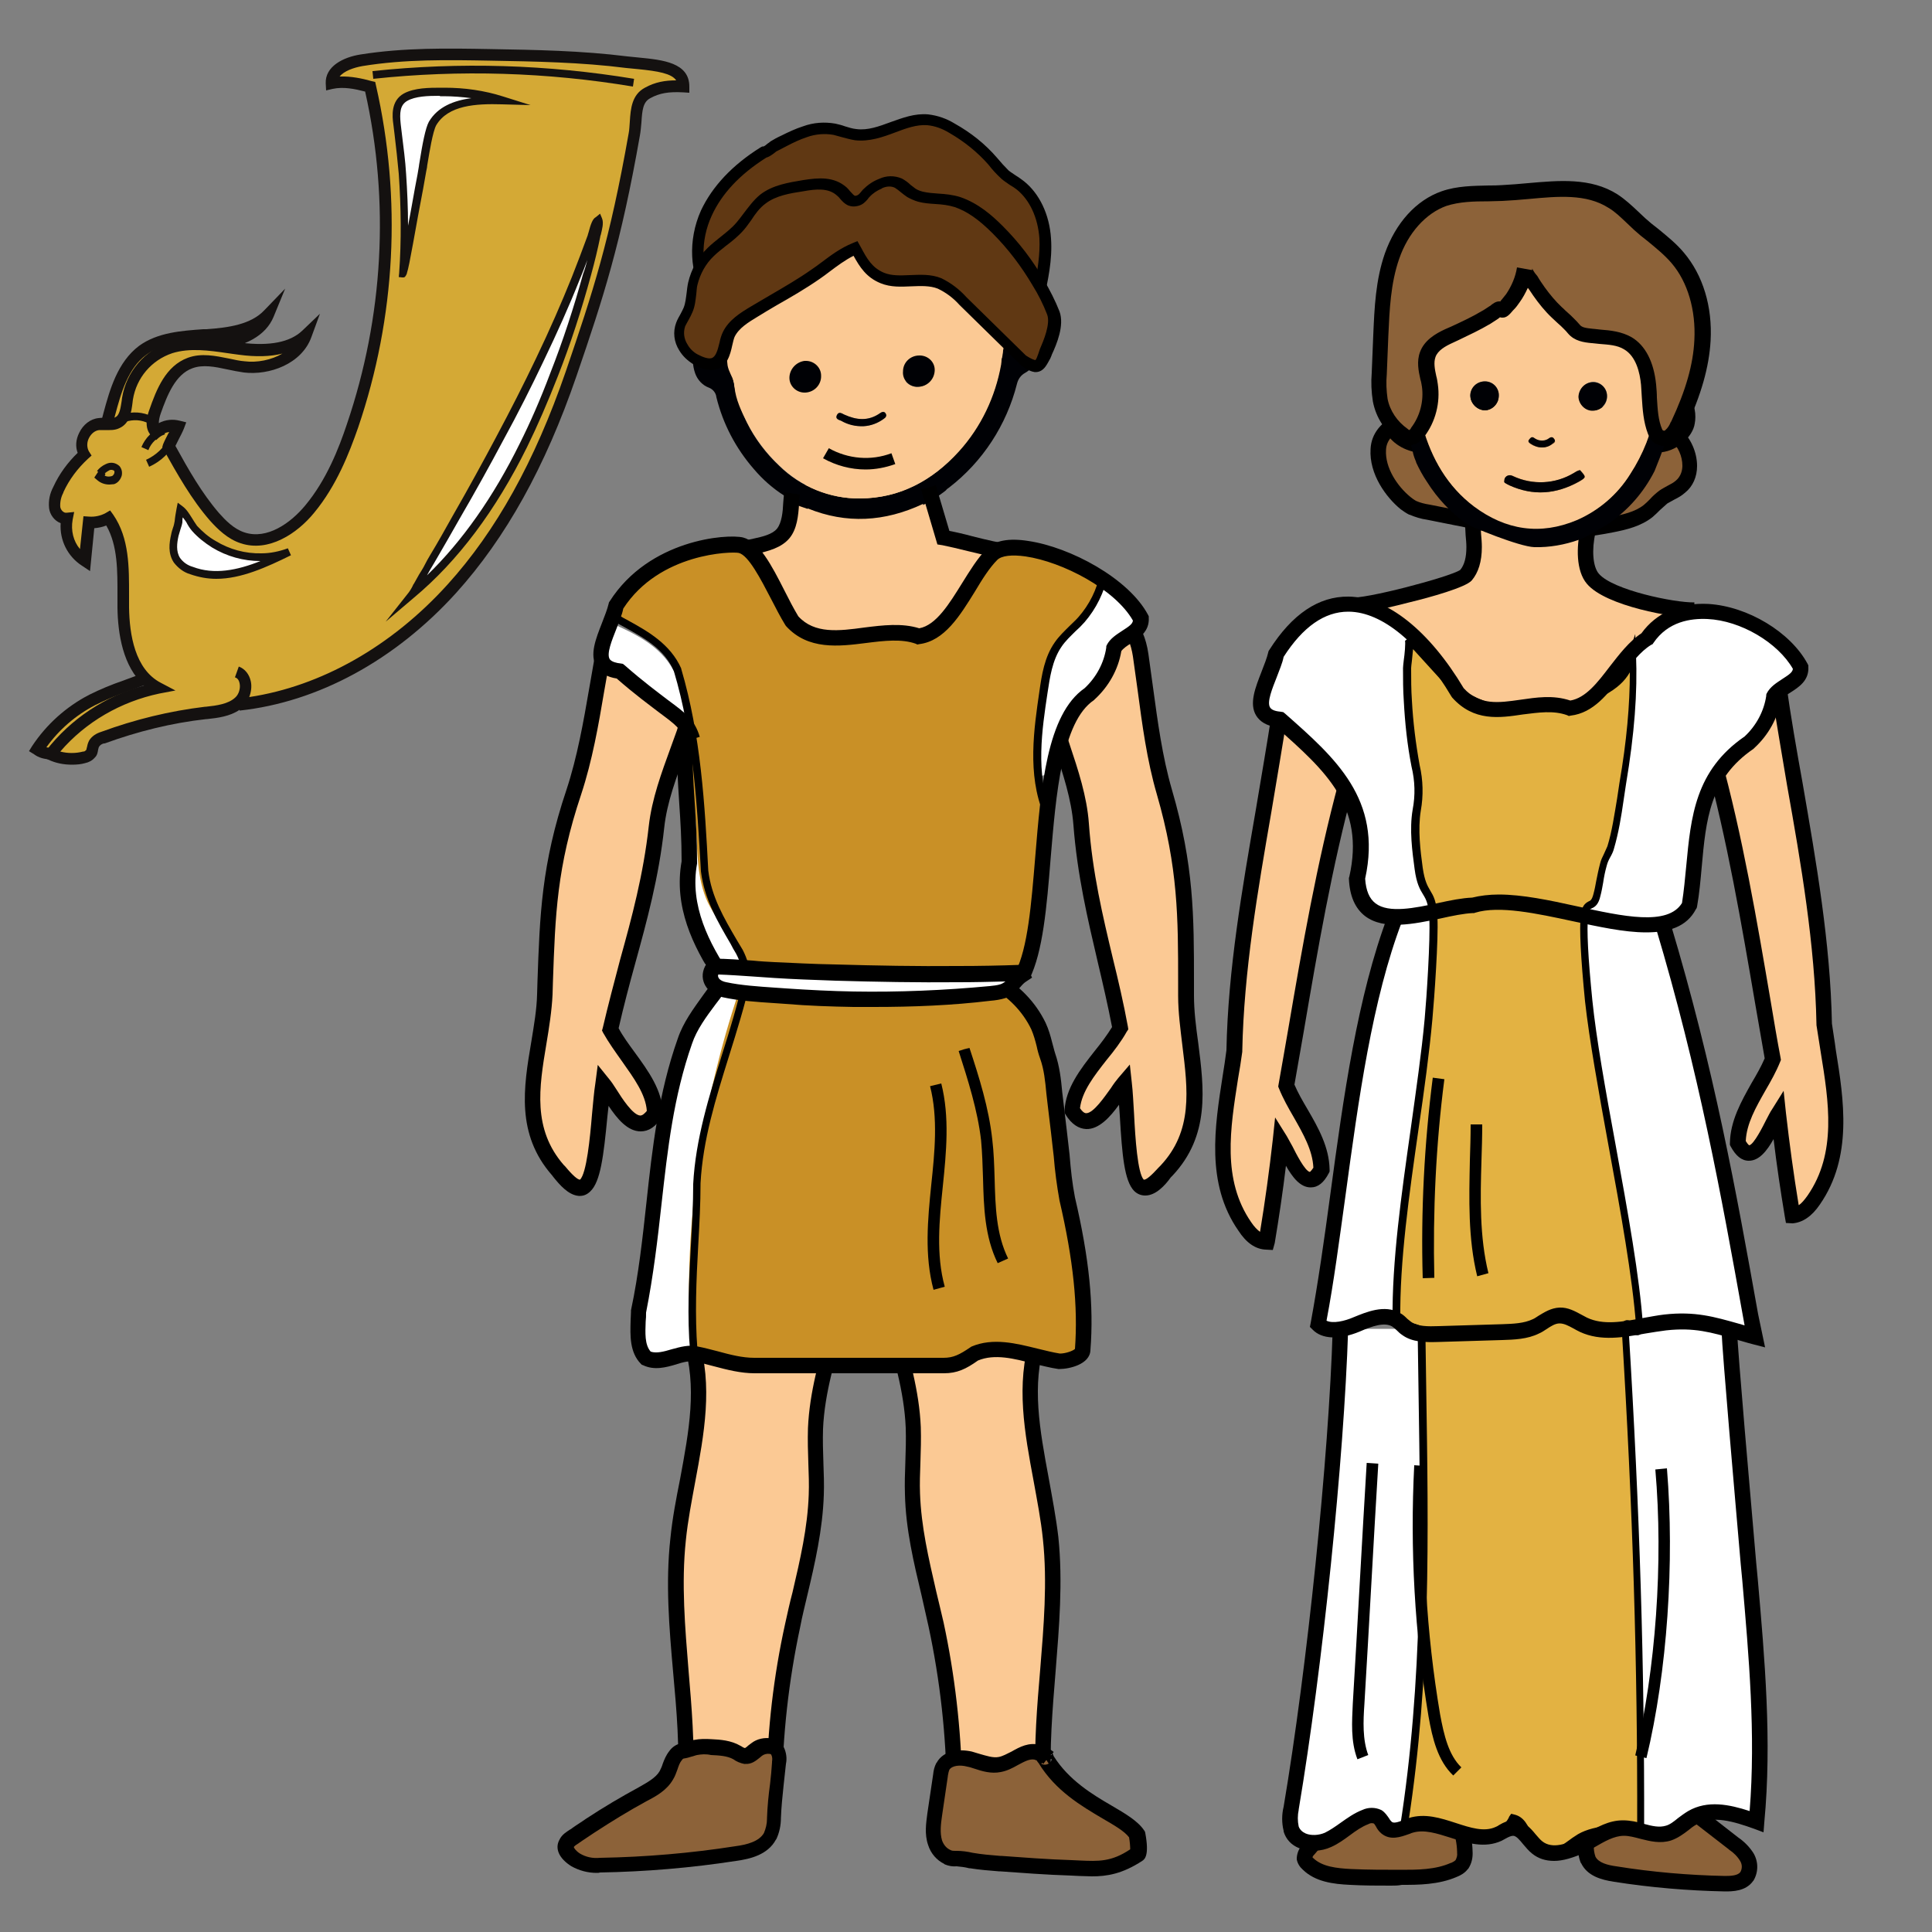 <?xml version="1.0" encoding="utf-8"?>
<!-- Generator: Adobe Illustrator 25.2.1, SVG Export Plug-In . SVG Version: 6.00 Build 0)  -->
<svg version="1.1" id="Layer_1" xmlns="http://www.w3.org/2000/svg" xmlns:xlink="http://www.w3.org/1999/xlink" x="0px" y="0px"
	 viewBox="0 0 500 500" style="enable-background:new 0 0 500 500;" xml:space="preserve">
<rect x="0" y="0" width="500" height="500" fill="#808080" stroke="none"/>
<style type="text/css">
	.st0{fill:#D4A935;}
	.st1{fill:#141110;}
	.st2{fill:#FFFFFF;}
	.st3{fill:#FBC994;}
	.st4{fill:#000105;}
	.st5{fill:#8C6239;}
	.st6{fill:#C99026;}
	.st7{fill:#603813;}
	.st8{fill:#E3B242;}
</style>
<path class="st0" d="M38.5,175.3l-6.2,2.3c-2.9,1-5.7,2.2-8.4,3.5c-5.8,3-10.7,7.4-14.2,12.8c1.1,0.7,2.5,1.1,3.8,1"/>
<g>
	<path class="st1" d="M13,196.5c-1.5,0-3-0.4-4.2-1.3l-1.3-0.8l0.8-1.3c3.7-5.6,8.8-10.2,14.8-13.3c2.8-1.4,5.7-2.6,8.6-3.6l6.2-2.3
		l1.1,2.8l-6.2,2.3c-2.8,1-5.6,2.2-8.2,3.5c-5,2.6-9.3,6.3-12.6,10.9c0.5,0.1,1,0.2,1.5,0.1l0.2,3C13.4,196.5,13.2,196.5,13,196.5z"
		/>
</g>
<path class="st0" d="M39.2,94.8c3.8-4.4,10.2-4.9,15.9-5.6s12.3-2.6,14.5-7.9c-4,4.2-10.3,5-16,5.4s-12,0.6-16.6,4
	c-5.1,3.8-7,10.3-8.7,16.5l-1.4,5.3c0-0.1,2.5-0.4,2.7-0.5c0.7-0.2,1.5-0.4,2.2-0.7c0.9-0.3,1.7-1,2.1-1.9c1.4-3,1.6-6.5,2.7-9.6
	C37.1,97.9,38,96.2,39.2,94.8z"/>
<g>
	<path class="st1" d="M25.4,123.8v-11.3c0-0.3,0-0.5,0.1-0.7l1.3-5c1.6-5.9,3.6-13.1,9.2-17.3c4.8-3.5,11.1-3.9,16.6-4.3l0.8,0
		c5.7-0.4,11.5-1.2,15-4.9l5.4-5.6l-3,7.3c-2,4.8-7.2,7.8-15.7,8.8l-1,0.1c-5.3,0.6-10.8,1.3-14,5c-1.1,1.3-1.9,2.8-2.4,4.4
		c-0.4,1.3-0.7,2.6-1,3.9c-0.4,1.9-0.9,4-1.7,5.9c-0.5,1.3-1.6,2.3-3,2.7c-0.8,0.3-1.5,0.6-2.3,0.8c-0.1,0-0.4,0.1-1.2,0.2
		c-0.2,0-0.4,0.1-0.7,0.1L25.4,123.8z M28.3,112.7l0,0.2C28.3,112.8,28.3,112.8,28.3,112.7z M49.7,88.3c-4.3,0.4-8.5,1.1-11.8,3.5
		c-4.8,3.5-6.6,10-8.1,15.6l-0.8,3c0.1,0,0.2,0,0.3-0.1c0.7-0.2,1.4-0.4,2-0.7l0.1,0c0.5-0.2,1-0.6,1.2-1.1c0.7-1.6,1.1-3.4,1.5-5.3
		c0.3-1.4,0.6-2.8,1.1-4.2c0.6-1.9,1.6-3.8,2.9-5.4l0,0C41,90.4,45.3,89.1,49.7,88.3z"/>
</g>
<path class="st0" d="M61.4,174.1c2.9,1.1,2.8,5.6,0.5,7.7s-5.6,2.4-8.7,2.8c-9.1,1.1-18.1,3.2-26.6,6.4c-0.9,0.2-1.7,0.8-2.3,1.6
	c-0.4,0.8-0.3,1.9-0.8,2.6c-0.4,0.5-1,0.8-1.7,0.9c-2.9,0.7-6,0.5-8.8-0.7c6.9-8.9,16.8-15,27.9-17.1c-7.1-3.7-8.9-12.9-9-20.8
	s0.6-16.6-3.8-23.2c-1.5,0.9-3.3,1.2-5,1.1l-1,10c-3.6-2.4-5.5-6.7-4.6-11c-1.6,0.2-3-1.3-3.2-2.9c-0.2-1.6,0.2-3.2,0.9-4.6
	c1.6-3.5,3.9-6.6,6.8-9.2c-1.8-2.9,0.3-7.4,3.7-7.8c1.6-0.2,3.3,0.3,4.7-0.4c2.1-1,2.3-3.9,2.6-6.3c1-6.1,5.4-11.2,11.3-13.2
	c5.7-1.8,11.9-0.4,17.8,0.3s12.7,0.6,17-3.6c-2.2,6.1-9.5,9-15.9,8.2c-4.7-0.6-9.6-2.6-14-1c-5,1.8-7.4,7.5-9.1,12.6
	c-0.6,1.8-1.1,4,0.3,5.2c1.5-1.4,3.7-1.9,5.7-1.4c-0.7,1.8-1.8,3.4-2.5,5.1c3.5,6.4,7.1,12.8,11.9,18.3c2,2.3,4.3,4.4,7.2,5.4
	c6.4,2.1,13.1-2.3,17.4-7.4c5.2-6.3,8.5-13.9,11.1-21.6c9.6-28.2,11.2-58.6,4.6-87.6c-3.3-0.9-6.6-1.7-10-0.9
	c-0.2-3.6,4.2-5.4,7.8-6c11-1.8,22.1-1.6,33.2-1.4c11.8,0.2,23.7,0.4,35.4,1.9c6.5,0.9,14.6,0.7,14.6,6.3c-3.8-0.2-6.5,0.1-9.4,1.6
	c-3.6,2-2.7,6.7-3.4,10.8c-4.9,28.1-9.4,41.7-16.3,61.9s-16.5,39.8-30.9,55.6S83.1,180,61.9,182.3"/>
<g>
	<path class="st1" d="M18.6,197.9c-2.1,0-4.2-0.4-6.1-1.3l-1.8-0.8l1.2-1.5c6.4-8.3,15.4-14.2,25.4-16.9c-5.5-4.9-6.8-13.4-6.9-20.1
		c0-1,0-2.1,0-3.1c0-6.4,0.1-13-2.9-18.2c-1,0.4-2,0.6-3.1,0.7l-1.1,11.1l-2.1-1.4c-3.7-2.4-5.8-6.6-5.5-11c-1.6-0.6-2.8-2.2-3-3.9
		c-0.2-2,0.2-3.8,1.1-5.5c1.5-3.3,3.7-6.3,6.3-8.8c-0.6-1.6-0.5-3.4,0.4-5.2c1-2.1,2.9-3.6,5-3.8c0.7-0.1,1.4-0.1,2.1,0
		c0.9,0,1.7,0.1,2.2-0.2c1.2-0.5,1.4-2.5,1.7-4.3c0-0.3,0.1-0.6,0.1-0.8c1.1-6.7,5.8-12.2,12.3-14.4c5.1-1.6,10.5-0.9,15.6-0.2
		c1,0.1,1.9,0.3,2.9,0.4c7.4,0.9,12.6-0.1,15.8-3.1l4.6-4.4l-2.2,6c-2.5,7-10.9,10-17.5,9.2c-1.4-0.2-2.9-0.5-4.3-0.8
		c-3.2-0.7-6.3-1.3-9-0.3c-4.4,1.6-6.5,6.9-8.2,11.7c-0.3,0.8-0.5,1.8-0.5,2.5c1.7-0.9,3.6-1.1,5.5-0.6l1.6,0.4l-0.6,1.6
		c-0.4,1-0.9,1.9-1.3,2.7c-0.3,0.6-0.6,1.2-0.9,1.8c3.3,6,6.8,12.2,11.3,17.4c1.6,1.8,3.8,4.1,6.6,5c5.8,1.9,11.9-2.4,15.7-7
		c5.5-6.6,8.7-14.8,10.8-21.1c9.4-27.7,11.1-57.4,4.7-86c-2.7-0.7-5.6-1.3-8.4-0.7l-1.7,0.4l-0.1-1.8c-0.2-4.4,4.5-6.8,9-7.5
		c11.3-1.8,22.6-1.6,33.5-1.4c11.7,0.2,23.7,0.4,35.6,1.9c1,0.1,2,0.2,3,0.3c6.1,0.6,13,1.3,13,7.5V24l-1.6-0.1
		c-3.8-0.2-6.1,0.2-8.5,1.5c-1.9,1-2.1,3.1-2.3,6.3c-0.1,1.1-0.2,2.3-0.4,3.4c-4.9,27.9-9.4,41.8-16.4,62.2
		c-8.1,23.6-18.3,41.9-31.2,56.2c-15.8,17.4-35.7,28.2-56,30.4l0-0.2c-2.5,1.7-5.6,2.1-8.4,2.4l-0.2,0c-9,1-17.8,3.2-26.3,6.3
		l-0.2,0c-0.5,0.1-1,0.4-1.3,0.9c-0.1,0.2-0.1,0.4-0.2,0.7c-0.1,0.6-0.2,1.4-0.8,2l-0.1,0.1c-0.6,0.7-1.5,1.2-2.5,1.4
		C21,197.8,19.8,197.9,18.6,197.9z M15.6,194.5c1.9,0.5,4,0.5,5.9,0l0.1,0c0.3,0,0.5-0.2,0.7-0.4c0.1-0.1,0.1-0.5,0.2-0.7
		c0.1-0.5,0.2-1,0.5-1.6l0.1-0.2c0.7-1.1,1.8-1.8,3.1-2.2c8.7-3.2,17.7-5.4,26.9-6.5l0.2,0c2.8-0.3,5.8-0.7,7.6-2.4
		c0.9-0.8,1.4-2.4,1.1-3.7c-0.1-0.5-0.4-1.3-1.2-1.5l1-2.8c1.6,0.6,2.7,2,3.1,3.8c0.3,1.3,0.1,2.8-0.4,4.1
		c18.6-2.8,36.8-13.1,51.3-29.1c12.6-13.9,22.6-31.9,30.6-55.1c7.1-20.8,11.4-33.9,16.3-61.7c0.2-1,0.2-2,0.3-3.1
		c0.2-3.2,0.5-6.9,3.9-8.7c2.7-1.5,5.3-1.9,8.1-1.9c-1.2-1.8-4.8-2.4-9.8-2.9c-1-0.1-2.1-0.2-3.1-0.3c-11.7-1.5-23.7-1.7-35.3-1.9
		c-10.8-0.2-22-0.4-33,1.4c-2.3,0.4-4.8,1.3-5.9,2.7c3-0.1,5.8,0.5,8.3,1.2l0.9,0.2l0.2,0.9c6.7,29.4,5.1,60-4.6,88.5
		c-2.3,6.6-5.6,15.1-11.4,22.1c-4.4,5.4-11.8,10.3-19,7.9c-3.4-1.1-6-3.7-7.9-5.8c-4.9-5.6-8.5-12.1-12.1-18.5l-0.3-0.6l0.2-0.7
		c0.4-1,0.9-1.9,1.3-2.7c0.1-0.2,0.2-0.3,0.3-0.5c-0.9,0.1-1.7,0.5-2.4,1.2l-1,0.9l-1-0.9c-2.4-2.1-1.2-5.7-0.8-6.8
		c1.9-5.5,4.3-11.5,10-13.6c3.5-1.3,7.2-0.5,10.7,0.2c1.4,0.3,2.7,0.6,4,0.7c3.2,0.4,6.9-0.3,9.8-2c-3.1,0.8-6.9,0.9-11.3,0.3
		c-1-0.1-2-0.3-2.9-0.4c-4.8-0.7-9.8-1.4-14.3,0c-5.4,1.8-9.3,6.4-10.2,12c0,0.2-0.1,0.5-0.1,0.8c-0.3,2.4-0.7,5.4-3.4,6.6
		c-1.2,0.6-2.5,0.5-3.6,0.5c-0.6,0-1.1,0-1.6,0c-1.1,0.1-2.1,0.9-2.7,2.1c-0.6,1.2-0.5,2.5,0,3.4l0.7,1.1l-0.9,0.8
		c-2.7,2.5-4.9,5.4-6.4,8.7l0,0.1c-0.6,1.1-0.9,2.4-0.8,3.7c0.1,0.8,0.9,1.6,1.6,1.5l2-0.2l-0.4,2c-0.5,2.8,0.2,5.6,1.9,7.6l0.9-8.5
		l1.5,0.1c1.4,0.1,2.9-0.2,4.2-0.9l1.2-0.7l0.8,1.1c4.2,6.1,4.1,13.7,4.1,20.9c0,1,0,2,0,3.1c0.1,7,1.5,16,8.2,19.5l3.8,2l-4.2,0.8
		C31.3,181.6,22.2,186.8,15.6,194.5z"/>
</g>
<g>
	<path class="st1" d="M28.3,125.4c-1.2,0-2.3-0.4-3.2-1.2l-0.7-0.6l1-1.5l-0.3-0.2c0.6-0.8,1.4-1.4,2.3-1.8c1.2-0.6,2.5-0.4,3.5,0.5
		c0.6,0.7,0.8,1.6,0.6,2.5c-0.3,1-1,1.9-2,2.2C29.1,125.3,28.7,125.4,28.3,125.4z M27.1,123.1c0.6,0.3,1.2,0.3,1.9,0.1
		c0.2-0.1,0.5-0.4,0.6-0.8c0-0.2,0.1-0.4-0.1-0.6c-0.3-0.2-0.8-0.3-1.2-0.1c-0.4,0.2-0.8,0.5-1.2,0.8l0.2,0.1L27.1,123.1z"/>
</g>
<g>
	<path class="st1" d="M38.6,120.8l-0.8-1.8c2.6-1.2,4.8-3.2,6-5.9l1.8,0.8C44.2,117,41.7,119.4,38.6,120.8z"/>
</g>
<g>
	<path class="st1" d="M38.4,116.5l-1.8-0.8c1-2.4,2.9-4.3,5.3-5.2l0.8,1.9C40.7,113.1,39.1,114.6,38.4,116.5z"/>
</g>
<g>
	<path class="st1" d="M38.5,109.6c-1.9-1-4.1-1.1-6.1-0.4l-0.7-1.9c2.5-0.9,5.3-0.7,7.7,0.5L38.5,109.6z"/>
</g>
<g>
	<path class="st1" d="M163.8,22.4c-22.2-3.7-44.8-4.4-67.2-2l-0.2-2c22.6-2.4,45.3-1.7,67.7,2L163.8,22.4z"/>
</g>
<g>
	<path class="st2" d="M112,31.9c-1.3,2.1-2.3,10-2.5,11.4c-0.6,3.4-5.3,29-5.2,27.5c0.6-8.6,0.5-17.2-0.1-25.8
		c-0.3-4.3-0.9-8.5-1.4-12.8c-0.3-2.6-0.4-5.5,2.2-7c2.8-1.6,7-1.4,10.1-1.4c5,0,10,0.7,14.8,2.2C123.3,25.8,115.4,26.2,112,31.9z"
		/>
	<path class="st1" d="M104.4,71.8c-0.1,0-0.2,0-0.3,0l-0.9-0.1l0.1-1c0.6-8.5,0.5-17.1-0.1-25.7c-0.3-3.4-0.7-6.9-1.1-10.3l-0.3-2.5
		c-0.3-2.1-0.7-6.1,2.7-8c2.8-1.5,6.6-1.5,9.7-1.5l0.9,0c5.1,0,10.2,0.7,15.2,2.3l7,2.2l-7.4-0.2c-6.7-0.2-13.9,0.2-17,5.4
		c-0.9,1.6-1.8,7.2-2.2,9.6c-0.1,0.6-0.2,1.1-0.2,1.4c-0.2,0.8-0.5,2.8-1,5.5c-0.8,4.1-1.8,9.6-2.6,14.1c-0.8,4.3-1.2,6.5-1.6,7.7
		c0,0,0,0.1,0,0.1l0,0C104.9,71.7,104.7,71.8,104.4,71.8z M113.5,24.8c-2.7,0-6,0.1-8.1,1.3c-1.9,1.1-2,3.1-1.7,6l0.3,2.5
		c0.4,3.4,0.9,6.9,1.1,10.4c0.3,4.5,0.5,8.9,0.5,13.4c0.7-3.5,1.3-7.1,1.8-9.8c0.5-2.6,0.9-4.7,1-5.5c0-0.2,0.1-0.7,0.2-1.3
		c0.7-4.4,1.5-8.7,2.4-10.3l0,0c2.3-3.9,6.5-5.5,11-6.1c-2.4-0.3-4.8-0.5-7.2-0.5l-0.9,0C113.9,24.8,113.7,24.8,113.5,24.8z"/>
</g>
<g>
	<path class="st2" d="M74.9,142.8c-8,3.9-17.1,8-25.4,4.8c-1.5-0.5-2.8-1.4-3.8-2.7c-1.3-1.9-1-4.3-0.5-6.4c0.3-1.2,0.7-2.3,0.9-3.5
		c0.1-1.1,0.3-2.2,0.5-3.3c1.5,1.1,2.4,3.5,3.6,4.9c1.5,1.6,3.1,3,5,4.1c3.8,2.3,8.1,3.4,12.5,3.4C70.2,144.1,72.7,143.7,74.9,142.8
		z"/>
	<path class="st1" d="M56,149.8c-2.3,0-4.5-0.4-6.8-1.2c-1.7-0.5-3.1-1.6-4.2-3c-1.6-2.4-1.2-5.1-0.7-7.3c0.1-0.6,0.3-1.2,0.5-1.8
		c0.2-0.5,0.3-1.1,0.4-1.6c0.1-1.1,0.3-2.2,0.5-3.3l0.3-1.5l1.2,0.9c1.1,0.8,1.8,2,2.5,3.1c0.4,0.7,0.9,1.4,1.3,2
		c1.4,1.5,3,2.9,4.8,3.9c3.6,2.2,7.7,3.3,11.9,3.2c2.3,0,4.6-0.5,6.8-1.3l0.8,1.8C69,146.8,62.4,149.8,56,149.8z M47.3,133.9
		c-0.1,0.4-0.1,0.8-0.1,1.2l0,0.1c-0.1,0.6-0.3,1.2-0.5,1.8c-0.2,0.6-0.3,1.1-0.5,1.7c-0.4,1.8-0.7,4,0.4,5.7
		c0.8,1.1,1.9,1.9,3.3,2.3c5.5,2.1,11.5,0.9,17.5-1.5c-4.4,0-8.7-1.2-12.5-3.5c-1.9-1.2-3.7-2.6-5.2-4.3c-0.6-0.7-1.1-1.5-1.5-2.3
		C47.8,134.6,47.6,134.2,47.3,133.9z"/>
</g>
<g>
	<path class="st2" d="M135.6,115.2c-7.2,14.5-16.6,28.3-29,38.6c0.6-0.7,1-1.5,1.4-2.4l1.4-2.5c1-1.6,1.9-3.3,2.9-4.9
		c1.9-3.3,3.9-6.7,5.8-10.1c3.8-6.7,7.6-13.5,11.3-20.3s7.1-13.6,10.4-20.6s6.5-14,9.3-21.2c1.5-3.6,2.8-7.2,4.1-10.9
		c0.2-0.6,0.9-3.8,1.6-4.2l0.1-0.1c0.5,1.1-0.4,3.3-0.6,4.5c-0.7,3.3-1.5,6.6-2.4,9.8c-2.4,8.8-5.2,17.4-8.5,25.8
		C141.1,103.1,138.5,109.2,135.6,115.2z"/>
	<path class="st1" d="M99.8,160.9l6-7.6c0.5-0.7,0.9-1.4,1.2-2.1l0.1-0.1l1.4-2.5c0.8-1.2,1.5-2.5,2.1-3.7l0.7-1.2
		c2-3.3,3.9-6.7,5.8-10.1c4.3-7.5,7.9-14.1,11.2-20.3c3.9-7.3,7.3-14,10.4-20.5c3.6-7.5,6.6-14.4,9.3-21.1c1.4-3.6,2.8-7.2,4.1-10.8
		c0-0.1,0.1-0.4,0.2-0.7c0.6-2.3,1.1-3.6,1.9-4l1.1-0.9l0.5,1.2c0.5,1.2,0,2.9-0.3,4.2c-0.1,0.3-0.2,0.6-0.2,0.8
		c-0.6,2.9-1.3,5.9-2.4,9.9c-2.4,8.8-5.2,17.5-8.5,25.9c-2.7,6.9-5.3,12.9-8,18.4c-8.1,16.4-17.9,29.5-29.3,39L99.8,160.9z
		 M152,67.3c-0.6,1.7-1.3,3.4-2,5.1c-2.7,6.8-5.8,13.7-9.4,21.2c-3.1,6.5-6.5,13.3-10.5,20.6c-3.3,6.2-7,12.9-11.3,20.3
		c-1.9,3.4-3.9,6.8-5.8,10.1l-0.7,1.2c-0.6,1-1.2,2-1.8,3.1c9.1-8.8,17.2-20.3,24-34.1l0,0c2.7-5.4,5.3-11.3,7.9-18.2
		c3.3-8.4,6.1-17,8.5-25.7C151.4,69.6,151.7,68.4,152,67.3z"/>
</g>
<g>
	<path class="st3" d="M155.9,169.9c-2.2,11.7-3.6,23.8-7.4,35.2c-6.8,20.3-6.8,33.7-7.5,52.4c-0.6,15.2-8.6,31.8,3.4,45.5
		c1.6,1.9,4.8,6.1,7.1,4c3.1-2.9,3.4-17.5,4.6-26.3c2.7,3.3,8.2,15.5,13.4,7.6c-0.1-7.9-7.9-14.6-11.5-21.7
		c3.9-17.4,9.8-32.9,12-52.4c1-8.9,4.8-17.3,7.8-25.8"/>
	<path d="M150.1,309.5c-0.1,0-0.2,0-0.3,0c-2.7-0.2-5-2.9-6.6-4.9l-0.3-0.4c-9.4-10.7-7.4-22.8-5.4-34.6c0.7-4.3,1.4-8.3,1.5-12.3
		l0.1-3.4c0.6-16.9,1-30.2,7.5-49.5c2.8-8.5,4.4-17.6,5.9-26.3c0.5-2.8,1-5.7,1.5-8.6l3.9,0.7c-0.5,2.8-1,5.7-1.5,8.5
		c-1.5,8.9-3.1,18.1-6,26.9c-6.3,18.8-6.7,31.2-7.3,48.4l-0.1,3.4c-0.2,4.2-0.9,8.6-1.6,12.8c-1.9,11.3-3.6,22,4.5,31.3l0.4,0.4
		c1.9,2.3,3.2,3.4,3.8,3.4c0,0,0,0,0,0c1.7-1.6,2.6-10.8,3.1-16.8c0.3-3,0.5-5.8,0.9-8.3l0.6-4.6l2.9,3.6c0.6,0.7,1.2,1.6,1.9,2.7
		c1.5,2.4,4.3,6.7,6.2,6.8c0,0,0,0,0,0c0.6,0,1.2-0.6,1.7-1.2c-0.3-4.3-3.3-8.4-6.4-12.8c-1.7-2.4-3.5-4.9-4.9-7.4l-0.3-0.6l0.2-0.7
		c1.4-6,3-12,4.5-17.7c3-10.8,6-21.9,7.4-34.5c0.8-7.1,3.3-13.8,5.7-20.4c0.7-1.9,1.4-3.9,2.1-5.8l3.8,1.3c-0.7,2-1.4,4-2.1,5.9
		c-2.3,6.3-4.8,12.8-5.5,19.4c-1.4,12.9-4.5,24.2-7.5,35.1c-1.5,5.4-3,11.1-4.3,16.8c1.1,2.1,2.6,4.1,4.2,6.3
		c3.5,4.8,7.2,9.9,7.2,15.7l0,0.6l-0.3,0.5c-1.5,2.4-3.3,3.6-5.4,3.6c0,0,0,0,0,0c-3.4,0-6.1-3.3-8.3-6.6c-0.1,0.9-0.2,1.8-0.3,2.7
		c-1,10.4-1.8,16.9-4.4,19.4C152,309.1,151.1,309.5,150.1,309.5z"/>
</g>
<g>
	<path class="st3" d="M273,187.4c2.6,8.6,6.1,17.1,6.8,26c1.5,19.6,6.8,35.3,10.1,52.8c-3.9,7-11.9,13.4-12.3,21.3
		c4.9,8.1,10.9-3.9,13.6-7.1c0.9,8.8,0.7,23.4,3.7,26.4c2.1,2.2,5.5-1.8,7.2-3.7c12.5-13.2,5.1-30.1,5.1-45.3
		c0-18.7,0.4-32.1-5.6-52.6c-3.4-11.5-4.4-23.6-6.2-35.4c-1-6.8-4.6-11.6-11.4-12.3s-13.5,5.3-13.6,12.2"/>
	<path d="M296.4,309.4c-1.1,0-2.1-0.4-2.9-1.2c-2.5-2.6-3.1-9.1-3.7-19.5c-0.1-0.9-0.1-1.9-0.2-2.8c-2.3,3.2-5.2,6.4-8.5,6.3
		c-2-0.1-3.8-1.3-5.3-3.7l-0.3-0.5l0-0.6c0.3-5.8,4.1-10.7,7.8-15.4c1.7-2.1,3.2-4.1,4.5-6.2c-1.1-5.7-2.4-11.3-3.7-16.8
		c-2.6-11.1-5.3-22.5-6.3-35.5c-0.5-6.6-2.7-13.2-4.8-19.6c-0.6-2-1.3-4-1.9-6l3.8-1.2c0.6,2,1.3,4,1.9,5.9c2.2,6.6,4.5,13.5,5,20.5
		c0.9,12.7,3.6,24,6.2,34.9c1.4,5.7,2.8,11.7,3.9,17.7l0.1,0.7l-0.4,0.6c-1.4,2.5-3.3,5-5.2,7.3c-3.3,4.2-6.4,8.2-6.9,12.5
		c0.4,0.6,1,1.3,1.6,1.3c0,0,0,0,0,0c1.9,0,4.8-4.3,6.4-6.5c0.7-1.1,1.4-2,1.9-2.6l3-3.5l0.5,4.6c0.3,2.5,0.4,5.3,0.6,8.3
		c0.3,6.1,0.9,15.2,2.5,16.9c0.6,0.1,1.9-1,3.9-3.2l0.4-0.4c8.5-9,7.1-19.7,5.7-31.1c-0.5-4.2-1.1-8.6-1.1-12.9l0-3.5
		c0-16.6,0-29.6-5.5-48.6c-2.6-8.9-3.8-18.1-5-27.1c-0.4-2.8-0.8-5.8-1.2-8.6c-1-6.5-4.2-10-9.6-10.6c-2.7-0.3-5.5,0.7-7.8,2.8
		c-2.3,2-3.6,4.7-3.6,7.4l-4-0.1c0.1-3.8,1.9-7.6,5-10.4c3.1-2.8,7-4.1,10.8-3.8c7.3,0.7,12,5.7,13.2,14c0.4,2.9,0.8,5.8,1.2,8.7
		c1.2,8.8,2.4,17.9,4.9,26.5c5.7,19.5,5.7,32.8,5.7,49.7l0,3.5c0,4,0.5,8,1.1,12.3c1.5,11.8,3.1,24-6.7,34.4l-0.4,0.4
		C301.5,306.8,299.1,309.4,296.4,309.4C296.4,309.4,296.4,309.4,296.4,309.4z"/>
</g>
<path class="st3" d="M205.2,170.8c-5.8-6.2-10.8-12.9-15.1-20.2c-0.4-0.5-0.5-1.1-0.5-1.7c0.1-0.6,0.4-1.1,0.8-1.4
	c2.8-3.3,6.4-5.8,10.5-7.3c1.4-0.5,3-1,3.9-2.3c0.4-0.9,0.7-1.9,0.6-2.8l0.4-9.5c5-0.3,10-0.4,15-0.3c1.4,0,2.8,0.1,4.2,0.3
	c1.4,0.3,2.9,0.6,4.3,0.8c2.3,0,4.5,0.1,6.8,0.4c2.6,0.4,4.8,2.3,5.7,4.8c0.8,1.9,1.3,3.9,2.5,5.6c1.2,1.7,3,2.9,5,3.4
	c2.1,0.4,4.2-0.1,6.4-0.1s4.5,0.7,5.3,2.6c0.4,1.1,0.4,2.3,0.1,3.5c-0.9,2.8-2.2,5.3-4,7.6c-3.8,5.5-7.8,10.9-12,16.1
	c-4,4.9-8.3,9.8-13.7,13.1c-2.2,1.4-4.8,2.5-7.3,2.2s-4.8-1.8-6.8-3.4C213,178.5,208.9,174.8,205.2,170.8z"/>
<path class="st3" d="M260.2,83.1c2.4-0.3,4.8,0.7,6.3,2.5c1.4,2.1,1,4.9-1,6.5c-0.9,0.5-1.8,0.9-2.8,1.1c-15.3,3.5-30.7,6.2-46.3,8
	c-3.9,0.6-7.9,0.8-11.8,0.7c-4.5-0.4-9-1.3-13.4-2.6c-2.5-0.5-4.9-1.4-7-2.8c-2.1-1.4-3.3-3.9-3-6.5c0.6-3.7,4.6-5.9,8.1-7.2
	c13.7-5,28.3-6.4,42.7-7.8"/>
<path class="st4" d="M179.9,96.6c0.6,1.7,1.9,3.1,3.5,3.7c1.1,0.4,1.9,1.4,2,2.5c1.7,6.9,5,13.2,9.7,18.6c2.3,2.7,4.9,5,7.9,6.9
	c0.5,0.3,0.9,0.7,1,1.3c0.5,0.3,1,0.6,1.6,0.9c1.1,0.4,2.2,0.8,3.4,1.2c0,0,0-0.1,0.1-0.1c9.9,4,19.8,3.5,29.8-1.2
	c0,0.1,0,0.2,0,0.3c1.9-1,3.7-2.1,5.4-3.4l0.5-0.4c0.2-0.3,0.5-0.5,0.8-0.7c8.7-6.7,14.9-16.2,17.6-26.9c0.3-1.2,1-2.2,2.1-2.8
	c5.6-3.2,6-12.4,0.8-15.6c-1-0.6-1.6-1.6-1.6-2.7c-0.5-5.4-1.7-10.7-3.4-15.8c-4.7-12.3-13.6-19.3-26.7-21.3
	c-1.2-0.2-2.4-0.3-3.7-0.4c-0.6,0.1-1.1-0.2-1.4-0.7c-4.4,0.5-8.8,1.1-12.8,0.5c0,0.2-0.1,0.5-0.1,0.8c0,0.9-0.7,1.7-1.6,1.7
	c-2.8,0.7-5.6,1.6-8.2,2.8c-11.6,5.2-18.7,14-21.5,26.3c-0.8,3.6-1.2,7.3-1.2,11c0,0.9-0.4,1.8-1.1,2.4
	C179.6,88.1,178.5,92.6,179.9,96.6z M264.6,91.5c0.2-1.9,0.2-3.7,0.5-5.6C266.3,87.7,266.1,90,264.6,91.5z M189,87.3
	c0-0.6,0.2-1.1,0.5-1.6c-0.2-3.3,0-6.7,0.5-10l-0.3,0.5c0.2-2.7,0.8-5.3,1.7-7.8c1.5-4.4,4-8.4,7.3-11.6c4.1-3.9,9.1-6.7,14.6-8.2
	c2.6-0.8,5.2-2,7.9-1.4c0.2,0,0.6-0.2,0.8-0.4c0.6-0.4,1.1-0.9,1.6-1.4c0.7-0.6,1.4-1.5,2.1-0.1c0.2,0.3,0.7,0.2,1,0.2
	c2.8,0.1,5.6,0.4,8.4,0.9c9.4,1.9,16.2,7.1,20.1,15.8c1.7,3.8,2.8,7.9,3.3,12c0.4,1.2,0.5,2.4,0.4,3.7c0.6,3.7,1.1,13.8,0.3,14.9
	c-1.2,8.9-5.1,17.3-11.1,24c-6.9,7.7-15.3,12.1-25.5,12.2c-7.8,0.1-15.4-3-21-8.5C192.3,111.7,188.6,100.4,189,87.3z M183.8,90.4
	c0.1,1.9,0.2,3.4,0.2,5.2C183,94.1,182.9,92,183.8,90.4L183.8,90.4z"/>
<path class="st3" d="M188.3,94.6c0.3,1.6,1.2,2.8,1.6,4.2c0,0.1,0.1,0.2,0.1,0.3c0,0.1,0,0.2,0,0.3v-0.1c0,0.3,0,0.6,0.1,0.9
	c0.3,3.2,1.8,6.3,3.2,9.1c2.1,4.2,5,8,8.4,11.2c5.6,5.5,13.2,8.6,21,8.5c10.2-0.1,18.6-4.6,25.5-12.2c5.7-6.3,9.4-14.1,10.9-22.5
	c0.1-1.5,0.3-3,0.7-4.5c0.4-0.8,0.7-1.5,0.9-2.3c0.7-3.4-0.7-6.8-2-9.8c-0.9-1.8-1.7-3.7-2.6-5.6c-3.5-7.1-7.6-13.8-14.2-17.9
	c-8.8-5.5-20.4-5-30.8-2.2c-4.6,1.2-9.4,3-12.6,6.6c-2.1,2.6-3.7,5.6-4.7,8.8l-0.1,0.3c-3.4,5.1-4.3,11.3-5.1,17.3
	C187.9,88.1,187.9,91.4,188.3,94.6z M233.6,96.2c0-2.3,1.9-4.2,4.2-4.2c0,0,0,0,0,0c2.1-0.1,3.8,1.6,3.9,3.7c0,0.1,0,0.1,0,0.2
	c-0.1,2.3-1.9,4.2-4.2,4.2c-2,0.1-3.8-1.4-3.9-3.4C233.6,96.5,233.6,96.3,233.6,96.2z M216.6,107.4c0.5-1,1.3-0.3,1.9-0.1
	c3.1,1.4,6.1,1.8,9.3-0.4c0.5-0.3,1.1-0.6,1.4,0.1s0,1-0.5,1.4c-1.5,1.1-3.3,1.8-5.2,1.9c-2,0-4-0.4-5.8-1.4
	C217,108.7,216.1,108.4,216.6,107.4L216.6,107.4z M204.4,97.9c0-2.2,1.6-4.1,3.9-4.4c2.1-0.3,4,1.2,4.3,3.3c0,0.1,0,0.3,0,0.4
	c0,2.3-1.7,4.2-4,4.4c-2.1,0.2-4-1.3-4.2-3.4C204.4,98.1,204.4,98,204.4,97.9L204.4,97.9z"/>
<path class="st4" d="M212.5,97.2c0-2.1-1.8-3.8-3.9-3.8c-0.1,0-0.3,0-0.4,0c-2.2,0.3-3.9,2.2-3.9,4.4c0,2.1,1.8,3.8,3.9,3.8
	c0.1,0,0.2,0,0.2,0C210.8,101.5,212.6,99.5,212.5,97.2z"/>
<path class="st4" d="M237.9,92c-2.3,0-4.2,1.8-4.2,4.1c-0.2,2,1.3,3.8,3.4,4c0.2,0,0.4,0,0.6,0c2.3-0.1,4.1-1.9,4.2-4.2
	c0.1-2.1-1.6-3.8-3.7-3.9C238,92,237.9,92,237.9,92z"/>
<path class="st4" d="M223.5,110.3c1.9-0.1,3.7-0.8,5.2-1.9c0.5-0.3,0.9-0.8,0.5-1.4s-1-0.4-1.4-0.1c-3.1,2.2-6.2,1.8-9.3,0.4
	c-0.6-0.3-1.4-0.9-1.9,0.1s0.4,1.2,1.1,1.5C219.4,109.9,221.4,110.4,223.5,110.3z"/>
<g>
	<path d="M260.8,144.8c-2.2-0.2-6.2-1.2-10-2.1c-2.8-0.7-5.4-1.3-6.9-1.6l-1.3-0.2l-4.2-14.2l3.8-1.1l3.5,11.8
		c1.6,0.3,3.8,0.8,6,1.4c3.5,0.9,7.5,1.8,9.4,2L260.8,144.8z"/>
</g>
<g>
	<path d="M194.6,143.6l-1-3.9c0.5-0.1,0.9-0.2,1.4-0.3c2.3-0.5,4.9-1.1,6.1-2.6c1.2-1.5,1.5-4.3,1.6-6.7c0.1-0.9,0.1-1.8,0.3-2.7
		l4,0.6c-0.1,0.7-0.2,1.5-0.2,2.4c-0.2,3-0.5,6.5-2.5,8.9c-2.1,2.5-5.5,3.3-8.3,4C195.5,143.4,195,143.5,194.6,143.6z"/>
</g>
<g>
	<path class="st3" d="M268.5,346.8c-5.3,16.5,1.5,34.2,3.3,51.5c2.3,21.5-3.2,43.1-1.8,64.6c-7.7-0.2-15.4,0-23.1,0.7
		c-0.1-14.5-1.7-28.9-4.7-43c-2.4-11.3-5.8-22.2-6.1-33.8c-0.2-5.7,0.4-11.5,0.2-17.2c-0.4-9.6-3.3-19-6.1-28.2
		c9.3-4.2,19.1-7.3,29.1-9.4"/>
	<path d="M245,465.7l0-2.2c-0.1-14.3-1.7-28.6-4.7-42.6c-0.6-2.7-1.2-5.4-1.8-8c-2-8.4-4.1-17.1-4.3-26.2c-0.1-2.7,0-5.5,0.1-8.2
		c0.1-3,0.2-6,0.1-9c-0.4-9.4-3.2-18.8-6-27.7l-0.5-1.7l1.6-0.7c9.4-4.2,19.4-7.4,29.5-9.6l0.8,3.9c-9.3,1.9-18.4,4.8-27.1,8.6
		c2.6,8.7,5.2,17.7,5.6,27c0.1,3.1,0,6.2-0.1,9.3c-0.1,2.6-0.2,5.3-0.1,7.9c0.3,8.6,2.2,16.7,4.2,25.4c0.6,2.6,1.3,5.3,1.9,8
		c2.9,13.5,4.5,27.4,4.8,41.3c6.3-0.5,12.7-0.6,19-0.5c-0.4-9.6,0.4-19.2,1.2-28.6c0.9-11.1,1.9-22.6,0.7-33.8
		c-0.5-4.9-1.5-10-2.4-15c-2.3-12.3-4.7-25.1-0.8-37.3l3.8,1.2c-3.6,11.2-1.4,22.9,0.9,35.3c0.9,5,1.9,10.2,2.5,15.3
		c1.2,11.6,0.2,23.3-0.7,34.6c-0.8,9.9-1.7,20.2-1.1,30.1l0.1,2.2l-2.2-0.1c-7.6-0.2-15.3,0-22.9,0.7L245,465.7z"/>
</g>
<g>
	<path class="st3" d="M178.8,346.8c5.3,16.5-1.5,34.2-3.3,51.5c-2.3,21.5,3.2,43.1,1.8,64.6c7.7-0.2,15.4,0,23.1,0.6
		c0.1-14.5,1.7-28.9,4.7-43c2.4-11.3,5.8-22.2,6.1-33.8c0.2-5.7-0.4-11.5-0.2-17.2c0.4-9.6,3.3-19,6.1-28.2
		c-9.3-4.2-19.1-7.3-29.1-9.4"/>
	<path d="M202.4,465.7l-2.1-0.2c-7.6-0.6-15.3-0.8-22.9-0.6l-2.2,0.1l0.1-2.2c0.7-10-0.2-20.2-1.1-30.1c-1-11.3-2-23-0.7-34.6
		c0.5-5.1,1.5-10.3,2.5-15.3c2.3-12.4,4.5-24.1,0.9-35.3l3.8-1.2c3.9,12.2,1.5,25-0.8,37.3c-0.9,4.9-1.9,10-2.4,15
		c-1.2,11.2-0.2,22.7,0.7,33.8c0.8,9.3,1.6,19,1.2,28.6c6.3-0.1,12.7,0.1,19,0.5c0.2-13.9,1.8-27.7,4.8-41.3
		c0.6-2.7,1.2-5.5,1.9-8.1c2-8.6,3.9-16.7,4.2-25.3c0.1-2.6,0-5.4-0.1-8c-0.1-3-0.2-6.1-0.1-9.2c0.4-9.3,3-18.3,5.6-27
		c-8.7-3.8-17.8-6.6-27.1-8.6l0.8-3.9c10.1,2.1,20.1,5.3,29.5,9.6l1.6,0.7l-0.5,1.7c-2.7,9-5.6,18.3-6,27.7c-0.1,2.9,0,6,0.1,8.9
		c0.1,2.7,0.2,5.5,0.1,8.2c-0.3,9-2.3,17.7-4.3,26.1c-0.6,2.6-1.3,5.3-1.8,8c-3,14-4.6,28.3-4.7,42.6L202.4,465.7z"/>
</g>
<g>
	<path class="st5" d="M200.3,470.5c0,1.6-0.3,3.2-1,4.6c-1.6,3.1-5.5,4-8.9,4.5c-11.6,1.8-23.4,2.8-35.1,3c-2.2,0.2-4.4-0.3-6.4-1.4
		c-1.3-0.8-3.3-2.5-2.4-4.3c0.5-1,1.8-1.6,2.7-2.2c1.1-0.8,2.2-1.5,3.4-2.2c4.5-2.9,9-5.7,13.7-8.2c2.3-1.3,4.8-2.6,6.1-4.9
		c0.9-1.6,1.3-3.6,2.4-5.1c0.4-0.6,1.1-1.1,1.8-1.2c1.2-0.2,2.2-0.7,3.4-0.9c1.3-0.2,2.7-0.3,4-0.1c2.3,0.1,4.7,0.3,6.7,1.4
		c0.6,0.5,1.3,0.8,2.1,0.9c1.2,0,2.1-1,3-1.7c1.6-1.2,4.4-1.3,5.4,0.4c0.4,1,0.6,2.1,0.4,3.1C201.2,461.1,200.5,465.8,200.3,470.5z"
		/>
	<path d="M154.4,484.7c-2.3,0-4.5-0.6-6.5-1.7c-3.2-2-4.4-4.6-3.1-6.9c0.6-1.3,1.8-2,2.7-2.6c0.2-0.1,0.4-0.2,0.6-0.4
		c1.1-0.8,2.3-1.5,3.4-2.3c4.7-3.1,9.3-5.8,13.9-8.3c2.1-1.2,4.3-2.4,5.3-4.1c0.3-0.6,0.6-1.2,0.8-1.9c0.4-1.1,0.9-2.3,1.7-3.3
		c0.7-1,1.8-1.8,3-2c0.5-0.1,1.1-0.3,1.6-0.4c0.6-0.2,1.1-0.3,1.7-0.5l0.1,0c1.5-0.3,3-0.3,4.5-0.2c2.3,0.1,5.1,0.3,7.5,1.7l0.2,0.1
		c0.3,0.2,0.6,0.4,1,0.5c0.2-0.1,0.6-0.4,0.9-0.7c0.3-0.2,0.5-0.4,0.8-0.6c1.4-1.1,3.4-1.5,5.1-1.2c1.4,0.3,2.5,1.1,3.2,2.2l0.1,0.2
		c0.6,1.3,0.8,2.8,0.5,4.2c-0.2,1.9-0.4,3.7-0.6,5.5c-0.3,2.9-0.6,5.7-0.7,8.5c0,1.9-0.4,3.8-1.2,5.5l-0.1,0.1
		c-2.1,3.9-6.6,5-10.3,5.5c-11.6,1.8-23.5,2.8-35.3,3C155.1,484.7,154.7,484.7,154.4,484.7z M180.4,454.2c-0.5,0.1-0.9,0.3-1.4,0.4
		c-0.6,0.2-1.3,0.4-2,0.5c-0.2,0-0.4,0.2-0.5,0.4l-0.1,0.1c-0.5,0.6-0.8,1.5-1.1,2.4c-0.3,0.8-0.6,1.7-1.1,2.5
		c-1.6,2.8-4.3,4.3-6.8,5.6c-4.6,2.5-9,5.2-13.6,8.2c-1.1,0.7-2.2,1.5-3.3,2.2c-0.2,0.2-0.5,0.3-0.7,0.5c-0.5,0.3-1.1,0.7-1.3,1
		c0,0.2,0.5,1,1.6,1.7c1.5,0.9,3.3,1.3,5.2,1.1l0.1,0c11.6-0.2,23.4-1.2,34.9-3c3-0.4,6.1-1.2,7.4-3.4c0.5-1.2,0.8-2.4,0.8-3.7
		l0-0.1l0-0.1c0.1-3,0.4-6,0.8-8.9c0.2-1.8,0.4-3.7,0.5-5.5l0-0.2c0.1-0.6,0.1-1.2-0.2-1.8c-0.1-0.1-0.2-0.2-0.5-0.2
		c-0.6-0.1-1.4,0.1-1.9,0.5c-0.2,0.2-0.4,0.3-0.6,0.5c-0.9,0.7-2,1.7-3.7,1.6l-0.3,0c-1-0.2-2-0.6-2.8-1.2c-1.6-0.9-3.7-1-5.8-1.1
		C182.7,453.9,181.5,454,180.4,454.2z"/>
</g>
<g>
	<path class="st5" d="M270.5,455C270,454.7,270.6,454.5,270.5,455c6.8,11.4,20.2,14.5,23.7,19.7c0.2,1.1,0.7,4.7,0,5.2
		c-6.6,4.6-11,3.7-16.8,3.5c-6.3-0.2-12.5-0.7-18.4-1.1c-2.6-0.2-5.1-0.4-7.6-0.8c-1.2-0.3-2.5-0.5-3.7-0.6c-0.8,0.1-1.6,0-2.3-0.4
		c-1.5-0.8-2.7-2.1-3.2-3.7c-0.8-2.4-0.5-4.9-0.1-7.3l1.5-10.1c0.1-0.8,0.3-1.6,0.6-2.3c1.2-2.2,4.3-2.5,6.9-1.8s5.2,1.9,7.8,1.4
		c3.4-0.7,6.2-4.1,9.7-3.2c1,0.3,1.9,0.8,2.7,1.5"/>
	<path d="M282.6,485.6c-1.1,0-2.2-0.1-3.3-0.1c-0.7,0-1.3-0.1-2-0.1c-6.5-0.2-12.9-0.7-18.5-1.1l-0.3,0c-2.5-0.2-5-0.4-7.5-0.8
		l-0.2,0c-1.1-0.3-2.2-0.4-3.2-0.5c-1.1,0.1-2.1-0.1-3.1-0.5l-0.1-0.1c-2-1-3.5-2.7-4.2-4.9c-1-2.9-0.5-5.8-0.2-8.2l1.5-10.1
		c0.1-1,0.3-1.9,0.8-2.9l0.1-0.1c1.8-3.3,6-3.6,9.1-2.9c0.6,0.2,1.3,0.4,2,0.6c1.8,0.5,3.5,1.1,5,0.8c1-0.2,2.1-0.8,3.3-1.4
		c2.1-1.2,4.5-2.5,7.4-1.7l0.1,0c1.2,0.4,2.4,1,3.4,1.8l-0.3,0.4c0.1,0.2,0.2,0.4,0.3,0.7c3.9,6.2,10,9.9,15,12.8
		c3.6,2.1,6.8,4,8.4,6.4l0.2,0.3l0.1,0.4c1.1,5.9-0.2,6.8-0.8,7.2C290.4,485,286.4,485.6,282.6,485.6z M251.7,479.5
		c2.3,0.4,4.6,0.6,7.1,0.8l0.3,0c5.6,0.4,11.9,0.9,18.3,1.1c0.7,0,1.4,0.1,2.1,0.1c4.7,0.2,8.1,0.4,13-2.9c0-0.7-0.1-2-0.3-3.1
		c-1.2-1.6-3.8-3.1-6.9-4.9c-5.4-3.2-12.1-7.1-16.5-14.3c-0.2-0.2-0.4-0.5-0.5-0.7c-0.2-0.1-0.4-0.1-0.5-0.2
		c-1.3-0.3-2.7,0.5-4.4,1.4c-1.4,0.8-2.8,1.5-4.4,1.8c-2.5,0.5-4.8-0.2-6.9-0.9c-0.6-0.2-1.2-0.4-1.8-0.5c-1.8-0.5-3.9-0.3-4.6,0.8
		c-0.2,0.5-0.3,1-0.4,1.6l0,0.1l-1.5,10.2c-0.3,2.1-0.6,4.4,0,6.4c0.4,1.1,1.1,2,2.2,2.5c0.4,0.2,0.8,0.2,1.2,0.2l0.2,0l0.2,0
		C249,479,250.4,479.2,251.7,479.5z M269.5,456.5c0.1,0,0.2,0.1,0.3,0.1c0.9,0.3,1.9-0.1,2.3-1c0-0.1,0.1-0.2,0.1-0.3l-1.1-0.2
		l-1.1,1.4c-0.1-0.1-0.2-0.2-0.3-0.3L269.5,456.5z M272.1,453.9l-0.3,0.4l0.4-0.2C272.1,454,272.1,453.9,272.1,453.9z"/>
</g>
<path class="st6" d="M268.9,265.6c-1-2.1-2.3-4-3.8-5.8c-0.9-1.2-2.1-2.2-3.5-3c-0.5-0.3-2.3-0.8-2.5-1.5s1.8-1.8,2.3-2.2
	c1-1,1.9-2.1,2.6-3.3c3.1-5.1,3.6-11.5,3.9-17.4l1.9-36.5c0.2-4.7,0.6-9.4,1.3-14c1.7-9.9,6-19.2,12.4-27c0.7-0.9,1.5-1.9,1.3-3
	s-1.2-1.6-2.2-2.1c-5.2-2.8-10.6-5.6-16.5-6.3s-12.5,1.1-15.9,6c-3.1,4.5-3.4,11.3-8.2,14.1c-2.2,1.2-4.8,1.3-7.3,1.3l-15.8,0.1
	c-2.9,0-5.9,0-8.7-1.1c-10.3-4.2-10.6-21.9-21.5-24.4c-4.1-0.9-8.2,0.7-12,2.4c-7.3,3.1-15.3,7-17.8,14.5c-0.3,0.7-0.4,1.5-0.2,2.3
	c0.4,1.5,2,2.2,3.4,2.8c5.7,2.4,10.5,6.6,13.7,11.8c1.5,2.6,1.2,11.4,1.4,14.4c0.4,4.2,1.2,2.5,1.1,6.7c-0.2,5-0.2,10-0.2,14.9
	c0,2.5,0,5,0,7.5c0,2,0.4,4.3,0,6.2c-2.1,11.2,2.9,21.2,8.9,30.2c-3,5-8,10-10,16c-8,23-7,46-12,70c0,4-1,9,2,12c4,2,9-2,13-1
	c5,1,10,3,15,3h49c3,0,5-1,8-3c7-3,15,1,22,2c2,0,6-1,6-3c1-13-1-26-4-39c-0.7-3.7-1.2-7.4-1.4-11.2c-0.5-4.6-1-9.1-1.6-13.7
	c-0.5-4-0.6-8.2-2-12C270.4,270.9,270.1,268.2,268.9,265.6z"/>
<path class="st2" d="M192,251c-0.3-6.6-5.9-11.5-8.8-17.4c-2.9-6.2-2.7-13.3-3.1-20.1c-0.4-6.7-1.4-13.4-3-19.9
	c0,2.9-0.2,5.9-0.4,8.8c0.4,1.7,0.7,3.5,0.6,5.3c-0.2,4-0.7,8-0.6,12.1c0.1,4.1,0.4,8.1,1.1,12.1c0.7,4.6,1.9,9,3.3,13.4
	c1.4,4.2,3.2,8.6,2.3,13c-0.5,2.4-1.9,4.6-3.1,6.8c-5.2,9.8-6.8,21-8.3,32l-6.9,51c-0.2,1.4-0.3,3,0.6,4.1c1.5,1.9,4.5,1,6.5-0.3
	s4.2-3,6.5-2.2c-1.8-30.6,2.2-61.2,11.6-90.3C191.2,256.6,192.1,253.8,192,251z"/>
<path class="st2" d="M173.6,172.3c-3.8-6-10.7-9-17.2-11.8l-1.3,6.5c-0.2,0.5-0.2,1.1-0.1,1.7c0.3,1.1,1.4,1.6,2.4,2.1
	c5,2.5,9.5,5.9,13.4,10c1,1,1.9,2.1,2.8,3.2c0.7,0.9,1.5,2.6,2.4,3.3c2.4,1.8,1.1-4.7,0.9-5.7C176.5,178.3,175.4,175.2,173.6,172.3z
	"/>
<g>
	<path d="M244.3,355.4h-49c-3.6,0-7.1-0.9-10.5-1.8c-1.6-0.4-3.3-0.9-4.9-1.2c-1.4-0.3-3.1,0.1-4.9,0.7c-2.7,0.8-5.7,1.6-8.6,0.2
		l-0.3-0.1l-0.2-0.2c-3-3-2.8-7.5-2.7-11.1c0-0.8,0.1-1.6,0.1-2.4l0-0.4c2-9.4,3-18.8,4-27.9c1.5-13.9,3.1-28.3,8.1-42.4
		c1.4-4.2,4.1-7.8,6.6-11.3c1-1.4,2-2.7,2.9-4.1c-5.5-8.5-10.6-18.7-8.5-30.5c0-5.7-0.3-10.3-0.6-14.8c-0.4-6.2-0.8-12.1-0.4-20.5
		l4,0.2c-0.4,8.2,0,13.9,0.4,20.1c0.3,4.6,0.6,9.3,0.6,15.2l0,0.4c-2,10.9,3.2,20.7,8.6,28.8l0.7,1.1l-0.7,1.1
		c-1.1,1.8-2.4,3.6-3.8,5.4c-2.4,3.2-4.9,6.6-6.1,10.2c-4.8,13.7-6.3,27.2-7.9,41.5c-1,9.1-2.1,18.5-4,28.1c0,0.8,0,1.5-0.1,2.3
		c-0.1,2.9-0.3,6,1.3,7.8c1.5,0.5,3.4,0,5.4-0.6c2.2-0.6,4.6-1.3,6.9-0.7c1.6,0.3,3.4,0.8,5,1.2c3.3,0.9,6.4,1.7,9.5,1.7h49
		c2.5,0,4.1-0.8,6.9-2.7l0.3-0.2c5.6-2.4,11.7-0.8,17,0.5c2.1,0.5,4,1,5.9,1.3c1.5,0,3.4-0.7,3.9-1.2c0.8-11-0.4-22.9-4-38.4
		c-0.7-3.9-1.2-7.7-1.5-11.5c-0.2-2-0.5-4-0.7-6.1c-0.3-2.5-0.6-5-0.9-7.5c-0.1-0.9-0.2-1.7-0.3-2.6c-0.3-3.2-0.6-6.2-1.6-9
		c-0.4-1.1-0.7-2.2-0.9-3.2c-0.4-1.6-0.8-3-1.4-4.4c-2.2-4.6-6-8.5-10.5-10.9l1.9-3.5c5.3,2.8,9.7,7.3,12.3,12.7
		c0.8,1.7,1.3,3.5,1.7,5.1c0.3,1,0.5,2,0.8,2.9c1.1,3.2,1.5,6.6,1.8,9.9c0.1,0.8,0.2,1.7,0.3,2.5c0.3,2.5,0.6,5,0.9,7.6
		c0.2,2,0.5,4.1,0.7,6.1c0.3,3.8,0.7,7.5,1.4,11.1c3.7,15.8,4.9,28,4,39.5c-0.1,3.7-5.5,4.9-8,4.9l-0.3,0c-2.1-0.3-4.3-0.9-6.5-1.4
		c-4.9-1.3-10-2.6-14.3-0.8C250,354.3,247.7,355.4,244.3,355.4z"/>
</g>
<g>
	<path d="M178.6,349.7c-0.8-9-0.3-18.3,0.2-27.3c0.3-5.3,0.6-10.8,0.6-16c0.6-11.5,4.1-22.7,7.5-33.6c2-6.3,4-12.9,5.5-19.5
		c-0.2-2.3-0.8-4.4-1.9-6.5c-0.5-0.8-1-1.7-1.4-2.5c-3.5-6-6.8-11.6-7.7-18.8c-1-17.1-1.9-34.7-7-51.8c-2.4-5.7-7.7-8.6-12.8-11.4
		c-0.9-0.5-1.7-0.9-2.5-1.4l1-1.7c0.8,0.5,1.6,0.9,2.5,1.4c5.1,2.8,10.9,6.1,13.7,12.4l0,0.1c5.1,17.3,6.1,35.1,7,52.2
		c0.8,6.7,4,12.2,7.4,18c0.5,0.8,1,1.7,1.5,2.5c1.2,2.3,1.9,4.8,2.1,7.4l0,0.1l0,0.1c-1.5,6.7-3.6,13.4-5.6,19.8
		c-3.5,11.2-6.8,21.8-7.4,33c0,5.2-0.3,10.8-0.6,16.1c-0.5,8.9-0.9,18.2-0.2,27L178.6,349.7z"/>
</g>
<path class="st2" d="M293.8,158.4c-1-1.6-2.3-3.1-3.8-4.3c-0.4-0.3-4.9-3.1-5-2.7c-1.2,4.2-3.6,7.9-6.9,10.7c-1.5,1.1-2.9,2.4-4,3.8
	c-0.5,1.2-0.9,2.5-1.3,3.7c-0.1,0.2-0.1,0.4-0.2,0.6c-3.1,9.8-4.3,20.2-3.3,30.5l0,0c1.8,0.6,3.1-3.7,3.4-4.8c1-3.3,2.1-6.5,3.5-9.6
	c0.6-1.5,1.4-2.8,2.3-4.1c2.4-2.7,6.5-3.9,7.9-7.1c1.2-2.8,0.1-6.2,1.7-8.8C289.7,163.6,296.3,162.5,293.8,158.4z"/>
<g>
	<path d="M266.4,253.4l-3.6-1.8c3.2-6.3,4.1-17.6,5.1-29.6c1.5-18.2,3-37.1,12.8-43.9c3-2.8,5-6.5,5.6-10.5l0-0.3l0.1-0.3
		c0.9-1.8,2.6-2.8,4.1-3.8c1.7-1.1,2.6-1.7,2.7-2.6c-4.6-8.1-18.2-15.2-27.8-16.6c-3.5-0.5-6.2-0.2-7.3,0.9c-2,2-3.9,5-5.8,8.2
		c-3.9,6.3-7.9,12.8-14.4,13.6l-0.5,0.1l-0.4-0.2c-3.6-1.3-8.1-0.8-12.8-0.2c-7.1,0.9-15.1,1.9-20.8-4.4l-0.2-0.3
		c-1.3-2.1-2.5-4.5-3.7-6.8c-2.6-5-5.8-11.2-8.3-11.8c-1.7-0.4-20.5-0.1-29.9,14.4c-0.3,1.6-1.1,3.4-1.8,5.3
		c-1.1,2.8-2.6,6.4-1.7,7.8c0.5,0.7,1.8,1,2.8,1.1l0.6,0.1l0.5,0.4c4.9,4.3,8.6,7,11.2,9c4.6,3.4,6.9,5.1,8.2,9.5l-3.8,1.1
		c-0.9-3.1-2.4-4.2-6.7-7.4c-2.6-2-6.2-4.6-11-8.8c-2.5-0.4-4.2-1.4-5.2-3c-1.9-3.1-0.2-7.3,1.4-11.4c0.7-1.8,1.4-3.6,1.7-4.9
		l0.1-0.4l0.2-0.3c10.2-16,30.3-17.5,34.5-16.5c4.2,1.1,7.3,7,10.8,13.9c1.1,2.2,2.3,4.5,3.5,6.5c4.2,4.6,10.5,3.8,17.1,2.9
		c4.8-0.6,9.7-1.2,14.2,0.2c4.4-0.8,7.8-6.4,11.1-11.7c2-3.2,4-6.5,6.4-8.9c2-2.1,5.7-2.8,10.7-2c10.9,1.6,26,9.7,31,19.1l0.2,0.4
		l0,0.4c0.2,3.6-2.6,5.3-4.6,6.6c-1,0.6-2,1.3-2.5,2c-0.8,4.8-3.3,9.2-6.9,12.5l-0.2,0.2c-8.3,5.6-9.8,24.4-11.2,41
		C270.9,234.7,269.9,246.4,266.4,253.4z"/>
</g>
<g>
	<path class="st2" d="M184.8,250.2c5.2,0,10.5,0.7,15.7,0.9s10.5,0.5,15.8,0.6c10.6,0.3,21.2,0.5,31.9,0.4c5.4,0,10.8-0.1,16.2-0.3
		c0.1,0.2,0.2,0.4,0.3,0.6c-1.9,1.2-2.4,3.3-5,4.2c-1.1,0.3-2.2,0.5-3.3,0.6c-11.8,1.1-23.6,1.6-35.4,1.4
		c-5.9-0.1-11.8-0.4-17.6-0.8c-5.1-0.4-11-0.6-15.7-1.6C183.6,255.3,183.1,252.3,184.8,250.2z"/>
	<path d="M226.1,260.6c-1.8,0-3.5,0-5.2,0c-5.8-0.1-11.8-0.3-17.7-0.8c-0.9-0.1-1.9-0.1-2.9-0.2c-4.5-0.3-9.1-0.6-13.2-1.5
		c-3.5-0.8-4.6-2.8-5-4c-0.6-1.8-0.1-3.7,1.2-5.3l0.6-0.7h0.9c3.3,0,6.8,0.3,10,0.5c1.9,0.2,3.8,0.3,5.7,0.4
		c4.7,0.2,9.9,0.5,15.7,0.6c10.5,0.3,21.2,0.5,31.8,0.4c5.4,0,10.8-0.1,16.2-0.3l1.3,0l0.5,1.2c0.1,0.2,0.2,0.3,0.3,0.5l0.8,1.6
		l-1.5,1c-0.5,0.3-1,0.8-1.5,1.4c-0.9,1-1.9,2.2-3.9,2.9c-1.3,0.4-2.6,0.6-3.9,0.7C246.4,260.2,236.2,260.6,226.1,260.6z
		 M185.9,252.2c-0.1,0.2-0.1,0.5,0,0.7c0.2,0.6,1,1.1,2.1,1.3c3.7,0.8,8.2,1.1,12.5,1.4c1,0.1,2,0.1,2.9,0.2
		c5.9,0.4,11.8,0.7,17.5,0.8c11.7,0.2,23.5-0.3,35.2-1.4c1-0.1,2-0.2,2.9-0.5c0.5-0.2,0.8-0.4,1.2-0.7c-4,0.1-8.1,0.2-12.1,0.2
		c-10.6,0.1-21.4-0.1-31.9-0.4c-5.9-0.2-11.1-0.4-15.8-0.7c-1.9-0.1-3.9-0.3-5.8-0.4C191.7,252.5,188.8,252.3,185.9,252.2z"/>
</g>
<g>
	<path d="M224,121.5c-3.8,0-7.6-1-11-2.9l1.5-2.6c5,2.8,10.9,3.3,16.2,1.3l1,2.8C229.2,121,226.6,121.5,224,121.5z"/>
</g>
<g>
	<path class="st7" d="M197.7,39.4c-6.2,3.9-11.8,9.1-14.9,15.8s-3.2,15,0.9,21c8.5,1.9,15.4-6.6,23.2-10.5c4-1.8,8.2-2.9,12.5-3.2
		c17.6-1.9,36.8,2,49.2,14.7c1.1-5.1,2.2-10.2,1.9-15.4s-2.3-10.5-6.4-13.7c-1.3-1-2.7-1.8-4-2.8c-1.1-1.1-2.2-2.2-3.2-3.4
		c-3-3.4-6.6-6.3-10.5-8.5c-1.9-1.2-4-1.9-6.3-2.2c-6.5-0.5-12.2,4.7-18.7,3.8c-1.9-0.2-3.6-1-5.4-1.4c-2.6-0.5-5.2-0.2-7.7,0.7
		c-1.9,0.6-3.7,1.4-5.4,2.3c-0.9,0.5-1.8,0.9-2.7,1.5C199.5,38.3,198.3,39.4,197.7,39.4z"/>
	<path d="M269.4,80.2l-1.9-2c-10.7-11.1-28.6-16.4-47.9-14.3c-4.2,0.3-8.3,1.4-12.1,3.1c-2.3,1.1-4.7,2.8-6.9,4.4
		c-5.3,3.7-10.7,7.6-17.2,6.2l-0.6-0.1l-0.3-0.5c-4.1-6-4.5-14.9-1.1-22.5c2.9-6.2,8.1-11.8,15.5-16.4l0.4-0.2h0.3
		c0.3-0.1,0.8-0.5,1-0.7c0.3-0.2,0.6-0.4,0.8-0.6c0.8-0.5,1.7-1,2.8-1.5c1.8-0.9,3.7-1.8,5.6-2.4c2.7-1,5.6-1.2,8.4-0.7
		c0.9,0.2,1.7,0.4,2.5,0.7c1,0.3,1.9,0.6,2.9,0.7c3,0.4,5.9-0.7,8.9-1.8c3.1-1.1,6.2-2.3,9.7-2c2.5,0.3,4.8,1.1,6.9,2.4
		c4.1,2.3,7.8,5.2,10.9,8.8c1,1.2,2,2.3,3,3.3c0.6,0.5,1.3,0.9,2,1.4c0.7,0.4,1.3,0.9,2,1.4c4,3.2,6.6,8.6,7,14.8
		c0.4,5.5-0.8,11-1.9,15.8L269.4,80.2z M184.6,74.8c4.9,0.8,9.5-2.4,14.2-5.8c2.4-1.7,4.8-3.4,7.4-4.7c4.2-1.9,8.6-3,13.1-3.4
		c19.3-2.1,36.8,2.7,48.4,13.2c0.8-4.1,1.5-8.2,1.3-12.4c-0.4-5.4-2.5-9.9-5.8-12.6c-0.5-0.4-1.1-0.8-1.8-1.2
		c-0.7-0.5-1.5-1-2.2-1.6l-0.1-0.1c-1.2-1.1-2.3-2.3-3.3-3.6c-2.9-3.3-6.3-6-10.1-8.2c-1.8-1.1-3.7-1.8-5.7-2
		c-2.8-0.2-5.5,0.8-8.4,1.9c-3.2,1.2-6.6,2.4-10.3,2c-1.2-0.2-2.3-0.5-3.4-0.8c-0.7-0.2-1.5-0.4-2.2-0.6c-2.3-0.4-4.7-0.2-6.9,0.6
		c-1.8,0.6-3.5,1.4-5.2,2.3c-1,0.5-1.9,1-2.7,1.4c-0.1,0.1-0.3,0.2-0.5,0.4c-0.8,0.6-1.4,1-2.1,1.2c-6.8,4.3-11.5,9.3-14.1,15
		C181.2,62.3,181.4,69.7,184.6,74.8z"/>
</g>
<g>
	<path class="st7" d="M176.8,89.9c0.8,1.3,1.9,2.4,3.2,3.1c1.3,0.7,3.2,1.5,4.7,1.1c3-0.8,2.9-5.5,3.9-7.6c1.3-2.7,4-4.3,6.5-5.9
		c5.3-3.2,10.9-6.2,16-9.7c3.4-2.4,6.4-5,10.3-6.7c1.8,3.3,3.3,6.1,6.9,7.6c4.7,1.9,10-0.6,14.9,1.4c2.3,1.1,4.3,2.6,6,4.5
		l15.4,15.1c0.8,0.9,1.8,1.6,3,1.9c1.8,0.3,2.2-1.9,2.8-3.3c1.1-2.6,3.3-7.3,2.1-10.4c-1.1-2.7-2.4-5.4-3.9-7.9
		c-2.9-5-6.4-9.6-10.5-13.7c-3-3-6.4-5.8-10.4-7.1c-3.2-1.1-6.4-0.7-9.6-1.4c-0.8-0.2-1.6-0.5-2.3-1c-1.2-0.7-2.1-1.8-3.4-2.5
		c-1.5-0.7-3.2-0.6-4.6,0.1c-1.4,0.6-2.7,1.4-3.7,2.5c-0.8,0.8-1.2,1.6-2.3,1.9c-0.5,0.1-1,0.1-1.5-0.1c-1-0.4-1.7-1.6-2.5-2.3
		c-2.8-2.5-6.5-2.1-9.9-1.5c-3.7,0.6-7.6,1.2-10.5,3.5c-2.4,1.9-3.9,4.7-5.9,7c-2.2,2.6-5.2,4.3-7.6,6.7c-2.3,2.2-3.9,5-4.6,8.1
		c-0.5,2.3-0.4,4.7-1.2,6.9c-0.5,1.3-1.4,2.4-1.9,3.7C175.4,85.9,175.7,88.1,176.8,89.9z"/>
	<path d="M268,96.3c-0.2,0-0.4,0-0.6-0.1l-0.1,0c-1.4-0.4-2.7-1.2-3.7-2.3l-15.3-15c-1.6-1.8-3.5-3.2-5.6-4.2
		c-2-0.8-4.4-0.7-6.8-0.6c-2.6,0.1-5.3,0.3-8-0.8c-3.7-1.5-5.4-4.2-7-7.1c-2.2,1.1-4.2,2.6-6.2,4.1c-0.8,0.6-1.7,1.3-2.6,1.9
		c-3.6,2.5-7.4,4.7-11.1,6.8c-1.7,1-3.4,2-5,3c-2.3,1.4-4.8,2.9-5.9,5.2c-0.2,0.5-0.4,1.3-0.6,2.2c-0.5,2.3-1.3,5.5-4.2,6.2
		c-1.6,0.4-3.6,0-5.8-1.3c-1.5-0.9-2.8-2.1-3.7-3.6c-1.4-2.2-1.7-4.8-0.8-7.2c0.3-0.8,0.7-1.5,1.1-2.2c0.3-0.6,0.6-1.1,0.8-1.6
		c0.5-1.2,0.6-2.5,0.8-3.9c0.1-0.9,0.2-1.8,0.4-2.7c0.8-3.4,2.5-6.5,5-8.9c1.1-1.1,2.3-2,3.4-2.9c1.5-1.2,2.9-2.3,4.1-3.7
		c0.6-0.7,1.2-1.5,1.8-2.3c1.3-1.7,2.6-3.5,4.3-4.9c3.3-2.6,7.7-3.2,11.2-3.8c3.9-0.6,7.9-1,11.2,1.9c0.3,0.3,0.6,0.6,0.9,1
		c0.4,0.4,0.8,0.9,1.1,1.1c0.2,0.1,0.4,0.1,0.6,0c0.4-0.1,0.7-0.4,1.1-0.9c0.2-0.2,0.3-0.4,0.5-0.6c1.2-1.2,2.6-2.2,4.2-2.8
		c1.9-0.9,4-0.9,5.9-0.1c0.9,0.5,1.6,1,2.2,1.6c0.5,0.4,0.9,0.7,1.3,1c0.6,0.4,1.2,0.6,1.9,0.8c1.3,0.3,2.6,0.4,4,0.5
		c1.8,0.1,3.8,0.3,5.7,0.9c4.7,1.6,8.3,4.8,11,7.5c4.2,4.2,7.8,8.9,10.7,14c1.5,2.6,2.9,5.3,4,8.1c1.3,3.6-0.7,8.4-2,11.2l-0.1,0.3
		c-0.1,0.2-0.2,0.5-0.3,0.7C271.1,93.9,270.3,96.3,268,96.3z M267.9,93.2C268,93.2,268,93.2,267.9,93.2c0.3-0.1,0.6-1.1,0.8-1.6
		c0.1-0.3,0.2-0.6,0.3-0.9l0.1-0.3c1-2.3,2.8-6.6,1.9-9c-1-2.6-2.3-5.2-3.8-7.6c-2.9-4.9-6.3-9.4-10.3-13.4
		c-3.6-3.6-6.6-5.7-9.8-6.8c-1.6-0.5-3.2-0.7-5-0.8c-1.5-0.1-3-0.2-4.5-0.6c-1-0.3-1.9-0.7-2.8-1.2c-0.6-0.4-1.1-0.8-1.6-1.2
		c-0.6-0.5-1.1-0.9-1.6-1.2c-1-0.5-2.2-0.4-3.3,0.1l-0.1,0.1c-1.2,0.5-2.3,1.2-3.2,2.2c-0.2,0.2-0.3,0.3-0.4,0.5
		c-0.6,0.7-1.3,1.5-2.6,1.8c-0.8,0.2-1.6,0.2-2.4-0.1c-1-0.4-1.7-1.2-2.3-1.9c-0.2-0.3-0.5-0.5-0.7-0.7c-2.2-2-5.4-1.7-8.7-1.1
		c-3.3,0.5-7.1,1.1-9.8,3.2c-1.5,1.1-2.6,2.6-3.7,4.3c-0.6,0.8-1.2,1.7-1.9,2.5c-1.4,1.6-3,2.9-4.6,4.1c-1.1,0.9-2.2,1.7-3.2,2.7
		c-2.1,2-3.5,4.6-4.2,7.4c-0.2,0.7-0.2,1.6-0.3,2.4c-0.2,1.5-0.3,3.1-1,4.7c-0.3,0.7-0.6,1.3-1,2c-0.3,0.6-0.7,1.2-0.9,1.7
		c-0.5,1.5-0.3,3.2,0.6,4.6l0,0c0.6,1.1,1.5,2,2.6,2.6c1.5,0.8,2.8,1.2,3.6,1c1.1-0.3,1.6-1.9,2.1-4c0.2-1,0.5-2,0.9-2.8
		c1.5-3.1,4.6-5,7.1-6.5c1.7-1,3.4-2,5.1-3c3.6-2.1,7.4-4.3,10.8-6.7c0.9-0.6,1.7-1.2,2.5-1.8c2.4-1.8,4.9-3.7,8.1-5l1.2-0.5
		l0.9,1.6c1.6,3,2.9,5.3,6,6.6c2,0.8,4.2,0.7,6.6,0.6c2.7-0.1,5.5-0.3,8.2,0.8c2.5,1.2,4.7,2.9,6.5,4.9l15.4,15.1
		C266.3,92.5,267.1,93,267.9,93.2z"/>
</g>
<g>
	<path d="M270.1,210.7c-4.3-10.3-2.5-22.2-1.1-31.8c0.6-4.2,1.3-8.9,4-12.7c1.1-1.6,2.5-2.9,3.8-4.2c0.8-0.8,1.6-1.5,2.3-2.3
		c2.8-3.2,4.8-7.1,5.6-11.4l2,0.4c-0.9,4.6-3,8.8-6,12.3c-0.8,0.9-1.6,1.7-2.4,2.4c-1.3,1.3-2.6,2.5-3.6,4c-2.4,3.5-3,8-3.6,11.9
		c-1.4,9.3-3.2,21,0.9,30.7L270.1,210.7z"/>
</g>
<g>
	<path d="M258.2,326.9c-3.4-6.9-3.6-14.6-3.8-22.1c-0.1-3.2-0.2-6.5-0.5-9.7c-0.9-7.8-3.4-15.6-5.8-23.1l2.8-0.9l-1.4,0.5l1.4-0.4
		c2.5,7.6,5,15.5,5.9,23.7c0.4,3.3,0.5,6.7,0.6,9.9c0.2,7.5,0.4,14.6,3.5,20.9L258.2,326.9z"/>
</g>
<g>
	<path d="M241.6,333.8c-2.4-8.9-1.5-18.2-0.6-27.1c0.9-8.5,1.8-17.4-0.3-25.6l2.9-0.7c2.2,8.7,1.3,17.8,0.4,26.6
		c-0.9,8.7-1.8,17.7,0.5,26L241.6,333.8z"/>
</g>
<g>
	<path class="st5" d="M410.5,477.4c-0.1,1.3,0.1,2.6,0.5,3.8c1.2,2.5,4.2,3.3,7,3.7c9.4,1.5,18.9,2.3,28.4,2.5
		c2.1,0,4.5-0.1,5.7-1.9c0.9-1.5,0.9-3.4,0-4.9c-0.9-1.4-2.1-2.6-3.5-3.6L434,465.8c-2-1.6-4.1-3.2-6.7-3.6
		c-3.7-0.7-8.7,0.5-12.1,2.2c-2.4,1.2-3.3,3.2-3.8,5.8C410.9,472.5,410.6,475,410.5,477.4z"/>
	<path d="M446.4,489.5c-9.6-0.2-19.2-1-28.7-2.5c-3.3-0.5-6.9-1.5-8.5-4.8l-0.1-0.1c-0.6-1.5-0.8-3.1-0.6-4.7
		c0.1-2.6,0.4-5.1,0.9-7.6c0.5-2.4,1.5-5.4,4.9-7.2c3.5-1.8,9-3.2,13.4-2.4c2.9,0.5,5.2,2.2,7.6,4l14.5,11.3c1.6,1.1,3,2.5,4,4.1
		c1.3,2.2,1.3,4.9,0,7.1l-0.1,0.1C451.8,489.5,448.3,489.5,446.4,489.5z M412.9,480.5c0.8,1.6,3.2,2.2,5.4,2.5
		c9.3,1.5,18.7,2.3,28.1,2.5c1.6,0,3.3-0.1,4-1c0.5-0.9,0.5-1.9,0-2.8c-0.7-1.2-1.7-2.2-2.9-3l-0.1-0.1l-14.6-11.3
		c-2-1.6-3.8-2.9-5.8-3.3c-3-0.5-7.5,0.3-10.9,2c-1.5,0.8-2.3,2-2.8,4.4c-0.5,2.3-0.7,4.7-0.8,7l0,0.1
		C412.4,478.6,412.6,479.6,412.9,480.5z"/>
</g>
<g>
	<path class="st5" d="M355.1,464.5c0.3-0.2,0.7-0.2,0.9,0.1c0.1,0.1,0.1,0.2,0.1,0.3c-6.8,3.2-12.8,7.9-17.5,13.8
		c-0.6,0.6-0.9,1.3-1,2.2c0.1,0.6,0.4,1.2,0.9,1.5c2.9,2.7,7.1,3.2,11,3.4c4.4,0.2,8.8,0.2,13.2,0.2c4.6,0,9.3-0.1,13.6-2
		c0.8-0.3,1.5-0.8,2-1.4c0.6-1,0.9-2.1,0.8-3.3c-0.1-4.8-1.9-9.4-5.1-13"/>
	<path d="M360,488c-3.5,0-7.1,0-10.6-0.2c-4.4-0.2-9-0.8-12.2-3.9c-0.8-0.7-1.4-1.6-1.6-2.7l0-0.2l0-0.2c0.1-1.3,0.6-2.5,1.5-3.4
		c4.7-5.7,10.6-10.5,17.3-13.8l-0.5-0.6c1.1-0.9,2.8-0.7,3.7,0.4c0.3,0.4,0.5,0.8,0.5,1.3l0.2,1.4l-1.3,0.6
		c-6.5,3.1-12.3,7.7-16.8,13.2l-0.2,0.2c-0.2,0.2-0.3,0.4-0.3,0.6c0,0.1,0.1,0.1,0.1,0.1l0.1,0.1c2.3,2.2,6,2.6,9.7,2.8
		c4.3,0.2,8.8,0.2,13.1,0.2c4.1,0,8.8,0,12.8-1.8l0.1,0c0.4-0.2,0.8-0.4,1.1-0.7c0.3-0.6,0.5-1.2,0.4-1.9l0-0.2
		c-0.1-4.3-1.7-8.5-4.6-11.7l3-2.7c3.5,3.9,5.5,9,5.6,14.2c0.1,1.6-0.2,3.1-1.1,4.5l-0.2,0.2c-0.7,0.9-1.7,1.5-2.7,1.9
		c-4.8,2.1-10.1,2.1-14.3,2.1C361.8,488,360.9,488,360,488z M355.5,465l-1.4,0.2c0,0.3,0.1,0.5,0.3,0.7c0.5,0.6,1.3,0.7,1.9,0.2
		L355.5,465z"/>
</g>
<path class="st3" d="M380.5,133.8c2.6,5.8,0.4,12.6-5,15.9c-1.7,1-4.1,3.2-6,3c-0.5,0-2.5,1.4-2.9,1.7c-4,3.1-12.1,2.1-11.8,2.4
	c21.4,15,17.3,21.6,28,26.7c4.1,2,19.2,1.5,23.5,0.1c4.6-1.6,9.6-8,20-18c0.5-0.4,8.3-5.6,8.1-6.1c-0.3-0.8-15.1-4.9-15.9-5.3
	c-8.7-4.4-9.6-8.9-8.3-18.5c0.2-1.2,0.4-2.6-0.3-3.6s-2.1-1.4-3.4-1.6c-8.2-1.3-16.4-2.3-24.7-2.8"/>
<g>
	<path class="st5" d="M365.6,131.4c1.3,0.6,2.7,1,4.1,1.2l11.5,2.3c6.8,1.3,13.7,2.7,20.7,2.7c5.1-0.1,10.2-0.7,15.2-1.7
		c3.4-0.6,6.9-1.4,9.5-3.6c1.4-1.1,2.4-2.6,3.9-3.6s3.1-1.6,4.4-2.7c3.9-3.3,2.6-10.1-1.2-13.4s-9.2-4.2-14.2-4.8
		c-6.8-0.8-13.7-1.3-20.5-1.7s-13.7-0.8-20.6-0.9c-5.4,0-10.7,1.3-15.5,3.7c-3.2,1.5-6,3.8-6.2,7.6c-0.3,5.3,3.1,10.7,7,13.9
		C364.3,130.7,364.9,131.1,365.6,131.4z"/>
	<path d="M401.7,139.5c-7.1,0-14.1-1.4-20.9-2.7l-11.5-2.3c-1.5-0.2-3.1-0.7-4.5-1.3l-0.1,0c-0.8-0.4-1.5-0.9-2.2-1.4
		c-3.8-3.1-8.2-9.1-7.8-15.6c0.2-4,2.7-7.1,7.4-9.3c5-2.5,10.7-3.8,16.3-3.8c6.5,0.1,13.1,0.5,19.4,0.9l1.3,0.1
		c7.9,0.4,14.4,1,20.6,1.7c5.2,0.6,11.1,1.5,15.3,5.3c2.6,2.3,4.2,6,4.2,9.5c0,2.8-1.1,5.3-3.1,6.9c-0.9,0.8-1.8,1.3-2.8,1.8
		c-0.6,0.3-1.2,0.7-1.8,1c-0.6,0.5-1.2,1.1-1.9,1.7c-0.6,0.6-1.2,1.2-1.9,1.8c-3,2.4-6.8,3.3-10.4,4c-5.1,1-10.3,1.6-15.5,1.8
		C401.9,139.5,401.8,139.5,401.7,139.5z M366.4,129.6c1.1,0.5,2.3,0.8,3.6,1l11.6,2.3c6.7,1.3,13.5,2.6,20.3,2.6
		c4.9-0.1,9.9-0.7,14.8-1.7c3.3-0.6,6.4-1.3,8.7-3.1c0.5-0.4,1-0.9,1.6-1.5c0.7-0.8,1.5-1.5,2.4-2.2c0.7-0.5,1.5-0.9,2.2-1.3
		c0.8-0.4,1.5-0.8,2.1-1.3c1.4-1.2,1.7-2.8,1.7-3.9c0-2.4-1.1-4.9-2.9-6.5c-3.4-3-8.4-3.8-13.2-4.3c-6.1-0.7-12.6-1.2-20.4-1.7
		l-1.3-0.1c-6.3-0.4-12.8-0.7-19.2-0.8c-5,0-10,1.2-14.6,3.4c-3.3,1.6-5,3.5-5.1,5.9c-0.3,4.7,3,9.5,6.3,12.2
		C365.5,129,365.9,129.3,366.4,129.6z"/>
</g>
<g>
	<path d="M349.9,158.7c-1.6,0-2.1-0.3-2.4-0.6l2.3-3.3c-0.2-0.2-0.4-0.2-0.4-0.2c3.2,0.7,25.9-5.3,28.5-7.1c1.1-1.3,1.6-3.3,1.6-5.9
		c0-1-0.1-2-0.2-3.1c-0.1-1.6-0.2-3.2-0.1-4.8l4,0.2c-0.1,1.4,0,2.8,0.1,4.3c0.1,1.1,0.2,2.2,0.2,3.4c0,3.7-0.9,6.6-2.6,8.6
		c-1.5,1.8-10.8,4.4-16.2,5.7C356.2,158.1,352,158.7,349.9,158.7z M378,147.5L378,147.5L378,147.5z"/>
</g>
<g>
	<path d="M438.4,159.9c-5.2,0-22.8-3-27.7-8.8c-2.9-3.4-2.7-9.7-1.7-14.1l3.9,0.9c-1,4.3-0.7,8.8,0.9,10.6
		c3.6,4.2,19.5,7.5,24.7,7.4l0,4C438.5,159.9,438.5,159.9,438.4,159.9z"/>
</g>
<g>
	<path class="st3" d="M363.6,102.6c-3,0.6-4.6,4.2-3.7,7.1s3.8,4.8,6.7,5.4"/>
	<path d="M366.2,117c-4-0.8-7.2-3.4-8.2-6.7c-0.6-2.1-0.3-4.4,0.8-6.4c1-1.7,2.6-2.9,4.4-3.2l0.8,3.9c-0.9,0.2-1.5,0.9-1.8,1.4
		c-0.6,1-0.7,2.2-0.4,3.1c0.7,2.2,3.1,3.6,5.2,4L366.2,117z"/>
</g>
<g>
	<path class="st3" d="M432.3,102.4c4.1,0.2,4.7,4.6,4.3,7s-3.8,5.7-7.6,5.7"/>
	<path d="M429,117.1v-4c2.9,0,5.5-2.6,5.7-4c0.2-1.2,0-3-0.8-4c-0.4-0.5-0.9-0.7-1.7-0.8l0.2-4c1.9,0.1,3.4,0.8,4.6,2.2
		c1.7,2,2,5,1.6,7.1C438.1,113.1,433.8,117.1,429,117.1z"/>
</g>
<path class="st4" d="M434.1,91.8l-0.1-0.7c-0.4-1.6-0.7-3.3-0.9-4.9c-1.3-3.6-2.8-7.1-4.1-10.7c-1.2-3-2.8-5.8-4.8-8.3
	c-6.1-7.9-14.3-12.2-24-13.7c-9.1-1.6-18.5,1.4-25,8c-2.4,2.3-4.4,4.9-6.2,7.8c-2.5,4.1-4.6,8.4-6.3,12.9c-0.4,4.2-1.6,8.2-1.5,12.4
	c0.1,3,0.5,6,1,9c1.7,3.9,2.1,8.1,3.1,12.2c0.1,0.5,0.3,1,0.4,1.4c0,0,0,0,0,0.1c0.2,0.8,0.5,1.6,0.8,2.3c0,0,0,0.1,0,0.1
	c0.8,1.7,1.7,3.4,2.8,5c2.7,4.3,6.2,8,10.3,10.9c0.8,0.6,13.6,5.9,17.5,6c3.9,0.1,7.8-0.6,11.5-1.9c0.1,0.3,5.7-2.9,7.7-4.2
	c5.1-3.5,9.1-8.1,11.9-13.6C432.1,112.4,435.4,102,434.1,91.8z M421.9,122.6c-3.3,5.3-8.1,9.4-13.8,11.9c-9.5,4-18.4,2.6-26.6-3.5
	c-6.9-5.2-11-12.4-13.3-20.6c-0.7-2.7-1.2-5.5-1.4-8.4c-0.1-1.1-0.1-1.3,0.4-1.5c-0.1-0.3-0.1-0.7-0.1-1c-0.1-1.3-0.2-2.7-0.3-4
	l-1.7,0.3c-0.6,0.1-0.7-0.2-0.6-0.7c2-9,4.7-17.7,10.1-25.3c2.7-4,6.4-7.2,10.6-9.4c4.8-2.3,9.9-2.6,15.1-1.7
	c6.9,1.1,13.2,4.4,18,9.5c3.3,3.6,5.8,7.9,7.3,12.7c0.5,1.5,0.3,1.8-1.2,1.7h-0.2c0.6,1.6,1,3.3,1.2,5c0.3,0,0.6,0,0.9,0
	c0.9-0.1,1.4,0.2,1.6,1.1C430.4,100.7,428.7,112.1,421.9,122.6L421.9,122.6z"/>
<path class="st3" d="M410,79.6c0.2,0.1,0.3,0.1,0.3,0.2c3.4,5.4,8.5,7.4,14.6,7.6c0.5,0,0.9,0,1.4,0c0.9-0.1,1.4,0.2,1.6,1.1
	c2.5,12.2,0.8,23.7-6,34.2c-3.3,5.3-8.1,9.4-13.8,11.9c-9.5,4-18.4,2.6-26.6-3.5c-6.9-5.2-11-12.4-13.3-20.6
	c-0.7-2.7-1.2-5.5-1.4-8.4c-0.1-1.5-1.7-17.8-0.4-18.1c13.3-3.1,17.8-7,29-14.8C397.4,67.8,408.4,81.1,410,79.6z M408.9,121.6
	c-0.6,0.2-1.1,0.4-1.5,0.8c-4.8,2.9-10.7,3.2-15.8,0.8c-0.6-0.4-1.5-0.3-2,0.4c-0.2,0.2-0.2,0.5-0.2,0.8c-0.1,0.2,0,0.5,0.2,0.6
	c0.4,0.2,0.7,0.4,1.1,0.6c6.1,2.8,12,2.3,17.9-0.9C410.6,123.5,410.6,123.5,408.9,121.6L408.9,121.6z M415.9,102.5
	c0-2-1.6-3.6-3.5-3.7c-2.1,0.1-3.7,1.8-3.8,3.8c0,2,1.7,3.6,3.8,3.6S416,104.5,415.9,102.5L415.9,102.5z M384.3,98.7
	c-2.1,0-3.7,1.6-3.8,3.7c0,0,0,0,0,0c0.1,2,1.7,3.7,3.8,3.8c2-0.1,3.6-1.8,3.6-3.9C387.9,100.3,386.3,98.7,384.3,98.7L384.3,98.7z
	 M399,115.8c1,0,2-0.3,2.8-0.9c0.4-0.2,0.9-0.5,0.5-1.1s-0.8-0.8-1.4-0.3c-1.1,0.8-2.5,0.8-3.6,0.1l-0.3-0.2c-0.6-0.4-1,0-1.3,0.5
	s0.1,0.7,0.4,1C397,115.5,398,115.8,399,115.8L399,115.8z"/>
<path class="st4" d="M408.9,121.7c1.6,1.8,1.7,1.8-0.4,3c-5.8,3.2-11.7,3.7-17.9,0.9c-0.4-0.2-0.8-0.4-1.1-0.6
	c-0.2-0.1-0.3-0.4-0.2-0.6c0-0.8,0.6-1.4,1.4-1.4c0.3,0,0.6,0.1,0.8,0.2c5.1,2.4,11,2.1,15.8-0.8
	C407.8,122.1,408.3,121.8,408.9,121.7z"/>
<path class="st4" d="M415.9,102.5c0,2-1.6,3.7-3.6,3.8s-3.7-1.6-3.8-3.6l0,0c0.1-2.1,1.7-3.8,3.8-3.8
	C414.3,98.9,415.9,100.5,415.9,102.5z"/>
<path class="st4" d="M384.3,98.7c2,0,3.6,1.6,3.6,3.6c0,2.1-1.6,3.8-3.6,3.9c-2-0.1-3.7-1.7-3.8-3.8
	C380.5,100.3,382.2,98.7,384.3,98.7C384.3,98.7,384.3,98.7,384.3,98.7z"/>
<path class="st4" d="M399.1,115.8c-1.1,0-2.1-0.4-3-1c-0.3-0.2-0.8-0.5-0.4-1s0.7-0.9,1.3-0.5l0.3,0.2c1.1,0.7,2.6,0.7,3.6-0.1
	c0.7-0.5,1.1-0.2,1.4,0.3s-0.1,0.8-0.5,1.1C401,115.5,400.1,115.8,399.1,115.8z"/>
<g>
	<path class="st5" d="M406,83.7c0.4,0.4,0.8,0.9,1.2,1.3c1.2,1.5,3.1,1.7,4.9,1.9c3,0.3,6.4,0.3,9.1,1.9c3.5,2.1,4.9,6.6,5.3,10.7
		s0.2,8.4,1.7,12.2c0.2,0.5,0.4,0.9,0.8,1.3c1,0.7,2.3,0.7,3.2-0.1c0.9-0.8,1.5-1.8,2-2.9c3.2-6.9,5.8-14.2,6.2-21.8
		s-1.5-15.5-6.4-21.3c-2.9-3.4-6.6-5.9-9.9-8.8c-2.2-2-4.3-4.3-6.9-5.9c-8.3-5.2-18.9-2.5-28.7-2.2c-5.1,0.2-10.3-0.3-15.1,1.4
		c-6.5,2.3-11.2,8.4-13.5,14.9s-2.6,13.6-2.9,20.5l-0.4,9.9c-0.2,2.3-0.1,4.6,0.3,6.8c0.8,3.7,2.9,7,6.1,9.1
		c0.5,0.4,1.1,0.6,1.7,0.6c0.8-0.2,1.6-0.7,2-1.4c2.7-3.5,3.8-7.8,3.2-12.2c-0.4-2.7-1.5-5.5-0.5-8c0.9-2.3,3.2-3.7,5.5-4.8
		c3.2-1.5,6.5-3,9.6-4.9c0.7-0.4,1.3-0.8,2-1.2c0.2-0.2,1.1-1,1.5-1s0.5,0.4,0.7,0.4s1.2-1.2,1.4-1.4c0.5-0.5,0.9-1.1,1.3-1.7
		c1.6-2.3,2.7-4.9,3.2-7.7c-0.1,0.7,1.3,2.4,1.6,3c0.6,1,1.2,2,1.9,3c1.4,1.9,2.9,3.8,4.6,5.4C403.9,81.7,405,82.7,406,83.7z"/>
	<path d="M430.7,115.4c-0.9,0-1.9-0.3-2.7-0.9l-0.2-0.2c-0.6-0.6-1-1.2-1.3-2c-1.2-3.1-1.4-6.4-1.6-9.5c-0.1-1.1-0.1-2.2-0.2-3.2
		c-0.3-3.2-1.3-7.4-4.4-9.2c-1.8-1.1-4-1.2-6.4-1.4c-0.6-0.1-1.3-0.1-1.9-0.2l-0.1,0c-2-0.2-4.4-0.5-6.1-2.5
		c-0.3-0.4-0.7-0.8-1.1-1.2l0,0c-0.5-0.5-1-1-1.6-1.5c-0.5-0.5-1-0.9-1.5-1.4c-1.8-1.7-3.4-3.7-4.8-5.7c-0.5-0.7-0.9-1.4-1.4-2
		c-0.6,1.3-1.3,2.6-2.1,3.7c-0.5,0.7-0.9,1.3-1.5,1.9l-0.2,0.2c-1,1.2-1.7,1.9-2.7,1.9c-0.3,0-0.5,0-0.7-0.1
		c-0.2,0.2-0.4,0.3-0.5,0.4l-0.3,0.2c-0.6,0.4-1.1,0.7-1.7,1.1c-2.7,1.6-5.5,2.9-8.2,4.2l-1.5,0.7c-2,0.9-3.9,2-4.5,3.7
		c-0.5,1.4-0.2,3.1,0.2,4.9c0.2,0.7,0.3,1.4,0.4,2.1c0.7,4.8-0.6,9.8-3.5,13.6c-0.7,1.1-1.9,1.9-3.3,2.2l-0.2,0l-0.2,0
		c-1,0-2-0.4-2.8-1c-3.6-2.4-6-6.1-6.8-10.3c-0.4-2.5-0.5-5-0.3-7.4l0.4-9.8c0.3-7,0.6-14.2,3-21.1c2.8-7.9,8.1-13.8,14.7-16.1
		c4-1.4,8.2-1.4,12.2-1.5c1.2,0,2.3,0,3.5-0.1c2.1-0.1,4.4-0.3,6.6-0.5c8-0.7,16.3-1.5,23.2,2.9c2,1.3,3.7,2.9,5.3,4.4
		c0.6,0.6,1.2,1.1,1.8,1.7c1.1,1,2.2,1.9,3.4,2.8c2.3,1.9,4.7,3.8,6.7,6.2c4.9,5.8,7.4,13.9,6.9,22.8c-0.4,6.8-2.4,13.9-6.4,22.5
		c-0.5,1.4-1.4,2.6-2.4,3.6C432.8,115.1,431.7,115.4,430.7,115.4z M430.4,111.4c0.2,0.1,0.5,0.1,0.6-0.1c0.6-0.5,1.1-1.3,1.4-2.1
		l0.1-0.1c3.8-8.1,5.7-14.8,6-21.1c0.4-7.7-1.7-15-5.9-19.9c-1.8-2.1-3.9-3.8-6.2-5.7c-1.2-0.9-2.4-1.9-3.5-2.9
		c-0.6-0.6-1.3-1.2-1.9-1.8c-1.6-1.5-3-2.9-4.7-3.9c-5.8-3.7-13.1-3-20.7-2.3c-2.2,0.2-4.6,0.4-6.8,0.5c-1.2,0-2.4,0.1-3.6,0.1
		c-3.9,0-7.5,0.1-10.9,1.2c-5.3,1.9-9.9,7-12.2,13.7c-2.2,6.3-2.5,13.2-2.8,19.9l-0.4,9.9c-0.2,2.2-0.1,4.3,0.2,6.4
		c0.6,3.1,2.5,5.9,5.2,7.8l0.1,0.1c0.1,0.1,0.2,0.1,0.3,0.2c0.2-0.1,0.3-0.2,0.4-0.4l0.1-0.2c2.3-3,3.3-6.9,2.8-10.6
		c-0.1-0.6-0.2-1.3-0.4-1.9c-0.5-2.2-1-4.7-0.1-7.1c1.1-3,3.9-4.7,6.5-5.9l1.6-0.7c2.8-1.3,5.4-2.5,7.9-4c0.6-0.3,1.1-0.7,1.6-1
		l0.3-0.2c0,0,0.1-0.1,0.2-0.1c0.7-0.6,1.5-1.2,2.4-1.2c0.1,0,0.2,0,0.3,0c0.1-0.1,0.1-0.1,0.1-0.2l0.2-0.2c0.4-0.5,0.8-1,1.2-1.5
		c1.4-2.1,2.4-4.4,2.8-6.9l3.9,0.7c0.1-0.3,0-0.5,0-0.5c0.1,0.3,0.7,1.3,1,1.6c0.2,0.2,0.3,0.4,0.4,0.5c0.5,0.9,1.2,1.9,1.9,2.9
		c1.3,1.8,2.8,3.6,4.4,5.1c0.5,0.4,0.9,0.9,1.4,1.3c0.6,0.5,1.2,1.1,1.8,1.7c0.5,0.5,0.9,0.9,1.4,1.5c0.6,0.8,1.7,0.9,3.5,1.1l0.1,0
		c0.6,0.1,1.2,0.1,1.8,0.2c2.6,0.2,5.5,0.5,8.1,2c3.5,2.1,5.7,6.3,6.3,12.2c0.1,1.1,0.2,2.3,0.2,3.4c0.2,3,0.3,5.8,1.4,8.3l0,0.1
		C430.3,111.2,430.3,111.3,430.4,111.4z"/>
</g>
<g>
	<path class="st3" d="M331.2,184.4c-4.3,29.1-11.2,58.1-11.8,87.6c-2,15-6.8,31.8,2.7,45.5c1.3,1.9,3.1,3.9,5.6,4
		c1.5-8.7,2.7-17.5,3.6-26.3c2.1,3.3,6.5,15.5,10.5,7.6c-0.1-7.9-6.2-14.6-9.1-21.7c4.6-26,8.5-52.5,15.5-78.2"/>
	<path d="M329.4,323.5l-1.8-0.1c-2.7-0.1-5.1-1.8-7.1-4.9c-8.5-12.2-6.1-27-4.1-39.9c0.4-2.3,0.7-4.6,1-6.8
		c0.4-20.9,4.1-41.9,7.6-62.2c1.4-8.4,2.9-17,4.2-25.5l4,0.6c-1.3,8.5-2.8,17.2-4.2,25.6c-3.5,20.2-7.1,41.1-7.5,61.7l0,0.2
		c-0.3,2.3-0.7,4.7-1.1,7c-2,12.8-4.2,26.1,3.4,37.1c0.8,1.2,1.6,2,2.3,2.5c1.3-7.9,2.4-15.9,3.3-23.9l0.6-5.7l3,4.8
		c0.4,0.7,0.9,1.6,1.5,2.7c0.8,1.6,3.2,6.4,4.5,6.6c0,0,0.3-0.2,0.9-1.1c-0.2-4.5-2.6-8.7-5.1-13.1c-1.4-2.4-2.8-4.9-3.8-7.4
		l-0.2-0.5l0.1-0.6c0.8-4.7,1.7-9.5,2.5-14.3c3.6-21.1,7.4-43,13.1-64.1l3.9,1.1c-5.7,20.9-9.4,42.6-13,63.7
		c-0.8,4.6-1.6,9.2-2.4,13.7c0.9,2.1,2.1,4.2,3.4,6.4c2.8,4.8,5.6,9.8,5.7,15.6l0,0.5l-0.2,0.4c-1.3,2.5-2.8,3.7-4.7,3.7
		c0,0,0,0,0,0c-2.7,0-4.7-2.6-6.4-5.6c-0.8,6.7-1.8,13.4-2.9,20L329.4,323.5z"/>
</g>
<g>
	<path class="st3" d="M460.4,177.4c4.3,29.1,11.2,58.2,11.8,87.6c2,15,6.8,31.8-2.7,45.5c-1.3,1.9-3.1,3.9-5.6,4
		c-1.5-8.7-2.7-17.5-3.6-26.3c-2.1,3.3-6.5,15.5-10.5,7.6c0.1-7.9,6.2-14.6,9.1-21.7c-4.6-26-8.5-52.5-15.5-78.2"/>
	<path d="M462.2,316.5l-0.3-1.7c-1.1-6.6-2.1-13.3-2.9-20c-1.7,3-3.7,5.6-6.4,5.6c0,0,0,0,0,0c-1.9,0-3.4-1.3-4.7-3.7l-0.2-0.4
		l0-0.5c0.1-5.7,2.9-10.7,5.6-15.5c1.3-2.2,2.5-4.3,3.4-6.4c-0.8-4.6-1.6-9.2-2.4-13.8c-3.6-21-7.3-42.8-13-63.6l3.9-1.1
		c5.8,21,9.5,42.9,13.1,64c0.8,4.8,1.6,9.6,2.5,14.3l0.1,0.6l-0.2,0.5c-1,2.5-2.4,5-3.8,7.4c-2.5,4.4-4.9,8.6-5.1,13.1
		c0.6,1,0.9,1.1,0.9,1.1c1.2-0.2,3.6-5,4.4-6.6c0.6-1.1,1-2,1.5-2.7l3-4.8l0.6,5.7c0.9,7.9,2,16,3.3,23.9c0.8-0.5,1.5-1.4,2.3-2.5
		c7.6-11,5.5-24.2,3.4-37.1c-0.4-2.3-0.7-4.7-1.1-7l0-0.2c-0.4-20.7-4-41.6-7.6-61.8c-1.4-8.4-2.9-17-4.2-25.5l4-0.6
		c1.2,8.5,2.7,17.1,4.2,25.4c3.5,20.3,7.2,41.3,7.6,62.3c0.3,2.2,0.7,4.4,1,6.8c2.1,13,4.4,27.7-4.1,40c-2.1,3.1-4.5,4.7-7.1,4.9
		L462.2,316.5z"/>
</g>
<path class="st2" d="M437.3,234.4c2.5-16.2,0.1-31.8,15.5-42.2c3.4-3.1,5.6-7.2,6.3-11.7c1.5-3.1,7.2-3.6,7-7.7
	c-6.6-12.5-30.1-21.4-39.8-7.4c-7.5,4.6-11.4,17-20,18c-10-3.6-20.7,5.3-29-4c-12.1-20.2-31.5-34.5-47-10c-1,5.8-8.8,16,1,17
	c13.1,11.5,24.4,21.4,20,41c0.9,16.9,19.7,7.4,30,7C397,229.4,429.8,247.8,437.3,234.4z"/>
<path class="st2" d="M346.8,343.9c-1.1,35.2-6.9,89.3-12.8,123.9c-0.4,1.8-0.4,3.6,0,5.3c1.3,3.8,6.1,4.4,9.5,2.8s6.2-4.6,9.7-5.9
	c1-0.5,2.1-0.5,3.1,0c1,0.6,1.4,2.1,2.3,2.9c1.7,1.5,4.2,0.1,6.3-0.5c7.5-2.3,15.6,5.5,22.7,2.2c1.3-0.6,2.5-1.5,3.9-1.5
	c2.6,0,4,3.3,6.1,5c3.2,2.6,7.7,1.4,11.2-0.5s7-4.5,11-4.5s7.9,2.5,11.7,1.3c2.3-0.7,4-2.7,6.1-3.9c5.1-2.9,11.2-1,16.7,1
	c2-20.9,0.1-42-1.7-63c-1.3-14.7-5-56.9-5.4-64.6"/>
<path class="st2" d="M361.1,237.4c-11.6,30.5-13.8,73.1-19.9,105.1c2.3,2.4,6.7,1.4,10,0.1s7.2-2.9,10.2-1.2
	c1.1,0.6,1.8,1.5,2.8,2.2c2.2,1.5,5.4,1.5,8.2,1.4l16.5-0.5c3-0.1,6.1-0.2,8.7-1.5c2-1,3.8-2.7,6.1-2.8s4.2,1.5,6.2,2.4
	c6.3,3,14,0.3,21.1-0.6c9.3-1.1,14.3,1.2,23.2,3.7c-6-33.2-11.2-73.2-25.2-108.4"/>
<g>
	<path class="st8" d="M367.2,224.7c1,7.5,3.4,5.2,3.8,12.7c0.3,5.5-0.8,20.7-1.2,26.2c-2,23.2-8.6,53.7-8.3,77.8
		c0,2.2,6.5,1.4,6.5,3.6c0.6,44.3,2.1,85.5-4.6,128c4.5-2.4,10-0.3,14.9,1.1s11.5,1.1,13.5-3.6c3.8,0.8,3.4,7.2,6.9,9
		c3.2,1.7,6.6-1.5,9.5-3.6c3.8-2.8,11.9-3.1,16.5-2.1c0.2-44.2-1.2-84.6-4-130c-0.2-4,4.1,3.4,3.8-0.6
		c-1.5-22.5-10.9-62.4-13.2-84.3c-0.5-5-1.7-17-1.1-22c0.5-4.2,2.3-1.3,3.3-5.4c0.6-2.6,0.9-5.3,1.6-7.8c0.4-1.6,1.4-2.9,1.9-4.5
		c1.6-5.2,2.2-11,3.1-16.4c1.9-11,3.1-22.2,2.6-33.4c-1.7,4.9-3.4,6.9-7.9,9.6c-1.3,0.8-4.8,3.8-6.2,3.7c-6.5-0.5-14.1,0.3-20.6,0.3
		c-3.4,0.1-8.6-2.6-11.3-4.9c-1.1-0.9-2.1-1.9-3.1-3l-9-10c0.7,0.8-0.3,6.5-0.3,7.7c0,2.8,0,5.7,0.2,8.5c0.3,5.6,1,11.3,2,16.8
		c0.9,3.8,1,7.7,0.3,11.5C365.8,214.6,366.5,219.9,367.2,224.7z"/>
	<path d="M400.5,481.1c-0.8,0-1.6-0.2-2.3-0.6c-1.9-1-2.8-3.2-3.6-5c-0.7-1.6-1.3-3-2.3-3.7c-2.5,4.3-9,4.8-14.3,3.4
		c-0.6-0.2-1.2-0.4-1.9-0.5c-4.3-1.3-8.7-2.6-12.3-0.6l-1.8,0.9l0.3-2c6-38,5.4-74.9,4.8-114c-0.1-4.6-0.1-9.2-0.2-13.8
		c-0.2-0.3-1.7-0.7-2.5-0.8c-1.8-0.4-4-0.9-4-2.8c-0.2-15.1,2.3-32.6,4.7-49.5c1.4-10.1,2.8-19.7,3.6-28.4
		c0.5-5.4,1.5-20.6,1.2-26.1c-0.2-3.7-0.8-4.8-1.6-6.1c-0.8-1.3-1.7-2.8-2.2-6.6l0,0c-0.6-4.5-1.4-10.2-0.5-15.4
		c0.7-3.7,0.6-7.4-0.3-11.1c-1.1-5.6-1.7-11.3-2-17c-0.2-2.8-0.2-5.7-0.2-8.5c0-0.4,0.1-1.2,0.2-2.1c0.2-1.3,0.5-4.4,0.3-5.1
		c0,0,0,0.1,0.1,0.1l1.5-1.3l9,10c0.9,1.1,1.9,2,2.9,2.9c2.7,2.3,7.7,4.8,10.7,4.7c2.4,0,5-0.1,7.6-0.2c4.4-0.2,9-0.4,13.1-0.1
		c0,0,0,0,0,0c0.7,0,2.9-1.7,3.9-2.4c0.7-0.5,1.3-0.9,1.7-1.2c4.3-2.6,5.9-4.4,7.4-9.1l1.7-5l0.2,5.3c0.4,9.8-0.4,20.5-2.6,33.6
		c-0.2,1.3-0.4,2.6-0.6,4c-0.6,4.2-1.3,8.5-2.5,12.6c-0.2,0.8-0.6,1.6-1,2.3c-0.4,0.7-0.7,1.4-0.9,2.2c-0.4,1.4-0.7,2.9-0.9,4.3
		c-0.2,1.1-0.4,2.3-0.7,3.4c-0.5,2.3-1.4,2.9-2.3,3.3c-0.5,0.2-0.8,0.4-0.9,2c-0.4,3.4,0,10.8,1.1,21.8c1,9.8,3.4,23.2,6,37.3
		c3.1,17,6.3,34.6,7.1,47c0,0.5,0.1,1.7-0.8,2.2c-0.9,0.5-1.8-0.3-2.7-1c-0.1-0.1-0.2-0.1-0.2-0.2c2.9,47.3,4.1,87.3,4,129.7l0,1.2
		l-1.2-0.2c-4.8-1-12.4-0.4-15.8,2c-0.4,0.3-0.8,0.6-1.2,0.9C405.4,479.3,403,481.1,400.5,481.1z M391.1,469.4l0.8,0.2
		c2.6,0.6,3.6,3,4.5,5.1c0.7,1.7,1.4,3.3,2.7,4c2.2,1.2,4.7-0.8,7.2-2.6c0.4-0.3,0.8-0.6,1.3-0.9c4-2.9,11.5-3.2,16.1-2.5
		c0.1-42-1.1-81.8-4-128.8c0-0.5-0.1-1.7,0.8-2.1c0.9-0.5,1.9,0.3,2.7,1c0.1,0.1,0.1,0.1,0.2,0.2c-0.9-12.3-4-29.6-7.1-46.4
		c-2.6-14.2-5-27.6-6.1-37.5c-1.1-11.2-1.5-18.7-1.1-22.2c0.3-2.5,1.1-3.1,2-3.6c0.5-0.2,0.9-0.4,1.3-2c0.3-1.1,0.5-2.2,0.7-3.3
		c0.3-1.5,0.6-3,1-4.5c0.2-0.9,0.6-1.7,1-2.5c0.3-0.7,0.6-1.3,0.9-2c1.2-3.9,1.8-8.2,2.5-12.3c0.2-1.3,0.4-2.7,0.6-4
		c1.9-11,2.7-20.3,2.7-28.7c-1.4,2.4-3.3,4.1-6.5,5.9c-0.3,0.2-0.9,0.6-1.5,1.1c-2.3,1.7-4,2.9-5.2,2.8c-4-0.3-8.5-0.1-12.9,0.1
		c-2.7,0.1-5.2,0.2-7.7,0.2c-3.5,0-9-2.6-12-5.2c-1.1-0.9-2.2-2-3.2-3.1l-7.1-7.8c-0.1,0.8-0.2,1.8-0.3,3c-0.1,0.8-0.2,1.6-0.2,1.9
		c0,2.8,0,5.6,0.2,8.4c0.3,5.6,1,11.2,2,16.7c0.9,3.9,1,7.9,0.3,11.8c-0.8,4.9-0.1,10.4,0.5,14.8l0,0c0.5,3.4,1.2,4.6,1.9,5.8
		c0.9,1.5,1.7,2.8,1.9,7c0.3,5.6-0.8,20.9-1.3,26.4c-0.8,8.7-2.1,18.3-3.6,28.5c-2.4,16.8-4.9,34.2-4.7,49.2
		c0.2,0.4,1.7,0.7,2.5,0.8c1.8,0.4,4,0.9,4,2.8c0.1,4.6,0.1,9.3,0.2,13.8c0.6,38.6,1.2,75.1-4.6,112.6c3.9-1.2,8.2,0.1,12,1.2
		c0.6,0.2,1.2,0.4,1.8,0.5c4.8,1.3,10.7,0.9,12.3-3.1L391.1,469.4z"/>
</g>
<g>
	<path d="M402.2,481.6c-2.2,0-4.1-0.6-5.7-1.9c-0.9-0.7-1.6-1.6-2.3-2.4c-0.9-1.1-1.8-2.2-2.6-2.2c-0.5,0-1.2,0.3-1.9,0.7
		c-0.4,0.2-0.7,0.4-1.1,0.6c-4.4,2-8.9,0.6-13.2-0.8c-3.5-1.1-6.8-2.2-9.8-1.3c-0.4,0.1-0.7,0.3-1.1,0.4c-2,0.7-4.7,1.7-7-0.2
		c-0.7-0.6-1.1-1.2-1.4-1.8c-0.2-0.3-0.4-0.7-0.6-0.8c-0.4-0.1-0.8-0.1-1.2,0.1l-0.2,0.1c-1.6,0.6-3.2,1.7-4.8,2.9
		c-1.5,1.1-3,2.2-4.8,3c-2.6,1.2-5.8,1.3-8.3,0.3c-2-0.8-3.4-2.3-4-4.3l0-0.2c-0.5-2-0.5-4.2,0-6.2c6.1-36.1,11.7-90.4,12.7-123.6
		l4,0.1c-1.1,33.9-6.6,87.3-12.8,124.2l0,0.1c-0.3,1.4-0.3,2.9,0,4.3c0.3,0.8,0.9,1.4,1.8,1.8c1.4,0.6,3.4,0.5,5-0.2
		c1.4-0.7,2.7-1.6,4.1-2.6c1.7-1.2,3.5-2.5,5.6-3.3c1.5-0.7,3.3-0.7,4.8,0l0.2,0.1c0.9,0.6,1.4,1.4,1.9,2.1c0.2,0.4,0.5,0.7,0.7,0.9
		c0.5,0.4,1.6,0.1,3.1-0.5c0.4-0.2,0.9-0.3,1.3-0.5c4.2-1.3,8.2,0,12.2,1.3c3.7,1.2,7.3,2.4,10.3,1c0.3-0.1,0.6-0.3,0.9-0.5
		c1-0.6,2.3-1.2,3.8-1.2c2.6,0.1,4.3,2,5.6,3.6c0.6,0.7,1.2,1.4,1.7,1.8c2.7,2.2,6.8,0.5,9-0.7c0.7-0.4,1.5-0.8,2.2-1.2
		c3-1.7,6-3.5,9.7-3.5c1.9,0,3.7,0.4,5.4,0.9c2.2,0.6,4,1,5.7,0.5c1.1-0.3,2.1-1.1,3.2-2c0.8-0.6,1.6-1.2,2.6-1.8
		c5-2.9,10.7-1.7,15.9,0c1.6-19.8-0.2-40.1-1.9-59.7l-0.4-4.2c-1.5-17.4-4.7-53.7-5-60.9l4-0.2c0.3,7.1,3.5,43.3,5,60.7l0.4,4.2
		c1.8,20.6,3.7,42,1.7,63l-0.2,2.6l-2.4-0.9c-5.3-1.9-10.8-3.6-15-1.1c-0.7,0.4-1.4,0.9-2.1,1.5c-1.3,1-2.7,2-4.4,2.6
		c-2.8,0.9-5.5,0.2-7.9-0.4c-1.5-0.4-3-0.8-4.3-0.8c-2.6,0-5.1,1.5-7.7,3c-0.8,0.4-1.5,0.9-2.3,1.3
		C407.1,480.8,404.5,481.6,402.2,481.6z"/>
</g>
<g>
	<path d="M456.8,348.7l-3.1-0.8c-1.6-0.4-3.1-0.9-4.6-1.3c-6.2-1.8-10.7-3.1-17.9-2.3c-1.7,0.2-3.4,0.5-5.3,0.8
		c-5.7,1-11.6,2.1-17-0.4c-0.6-0.3-1.2-0.6-1.7-0.9c-1.3-0.7-2.4-1.3-3.6-1.3c-1.1,0-2.2,0.7-3.4,1.5c-0.6,0.4-1.2,0.8-1.9,1.1
		c-3,1.5-6.5,1.6-9.5,1.7l-16.5,0.5c-3.4,0.1-6.8,0.1-9.4-1.8c-0.6-0.4-1-0.8-1.4-1.2c-0.4-0.4-0.8-0.7-1.2-1
		c-2-1.2-5.2-0.1-8.4,1.3c-5.3,2.2-9.8,2-12.2-0.5l-0.7-0.7l0.2-1c1.9-10.3,3.5-21.5,5.1-33.4c3.4-25.2,7-51.2,14.9-72.1l3.7,1.4
		c-7.8,20.4-11.3,46.2-14.7,71.2c-1.6,11.5-3,22.3-4.9,32.3c1.7,0.8,4.7,0.1,7-0.9c3.2-1.3,8-3.4,12-1.1c0.8,0.4,1.4,1,1.9,1.5
		c0.4,0.3,0.7,0.6,1,0.8c1.7,1.2,4.3,1.2,7.1,1.1l16.5-0.5c2.8-0.1,5.6-0.2,7.9-1.3c0.5-0.2,1-0.6,1.5-0.9c1.5-0.9,3.2-2,5.4-2.1
		c2.2-0.1,4.1,1,5.6,1.8c0.5,0.3,1,0.5,1.5,0.8c4.2,2,9.2,1.1,14.5,0.1c1.8-0.3,3.7-0.7,5.5-0.9c8-0.9,13,0.6,19.4,2.4
		c0.5,0.1,0.9,0.3,1.4,0.4l-0.4-2.2c-5.6-31.2-11.4-63.4-22.6-100.8l3.8-1.1c11.3,37.6,17.1,69.9,22.7,101.2L456.8,348.7z"/>
</g>
<g>
	<path d="M368.2,330.8c-0.5-17.3,0.4-34.7,2.6-51.9l3,0.4c-2.2,17-3,34.3-2.6,51.4L368.2,330.8z"/>
</g>
<g>
	<path d="M382.3,330.3c-2.4-9.8-2.1-20-1.9-29.9c0.1-3.1,0.2-6.3,0.2-9.4h3c0,3.1-0.1,6.3-0.2,9.4c-0.3,9.7-0.5,19.7,1.8,29.1
		L382.3,330.3z"/>
</g>
<g>
	<path d="M351.3,455.3c-1.8-4.7-1.4-9.8-1.2-14.4c0.6-9.7,1.2-20.6,1.8-31.2c0.6-10.5,1.2-21.4,1.8-31.1l3,0.2
		c-0.6,9.7-1.2,20.6-1.8,31.1c-0.6,10.5-1.2,21.4-1.8,31.2c-0.3,4.3-0.5,9.1,1,13.1L351.3,455.3z"/>
</g>
<g>
	<path d="M376.1,459.5c-4-3.8-5.4-9.6-6.4-15.3c-3.6-21.5-4.8-43.3-3.7-65l3,0.2c-1.1,21.5,0.1,43.1,3.7,64.3
		c1,5.4,2.2,10.5,5.5,13.7L376.1,459.5z"/>
</g>
<g>
	<path d="M426.1,455l-2.9-0.7c5.3-22.3,7.3-49.9,5.2-74l3-0.3C433.4,404.4,431.5,432.5,426.1,455z"/>
</g>
<g>
	<path d="M426,241.3c-5.7,0-12.4-1.5-19-2.9c-9.3-2-19-4.1-25.2-2.2l-0.3,0.1l-0.3,0c-2.3,0.1-5.3,0.7-8.4,1.4
		c-6.8,1.4-14.6,3.1-19.5-0.6c-2.6-2-4-5.2-4.2-9.6l0-0.3l0.1-0.3c4.1-18.2-6-27.3-18.9-38.7c-2.5-0.4-4.2-1.4-5.2-3
		c-1.9-3.1-0.2-7.3,1.4-11.4c0.7-1.8,1.4-3.6,1.7-4.9l0.1-0.4l0.2-0.3c5.9-9.3,12.8-13.9,20.5-13.8c10,0.1,20.9,8.8,29.8,23.7
		c4.1,4.5,9,3.8,14.6,3c4.2-0.6,8.5-1.3,13,0.2c4-0.7,7-4.6,10.2-8.8c2.5-3.2,5-6.5,8.2-8.6c3.8-5.3,10-8,17.3-7.6
		c10.2,0.6,21.3,7.3,25.7,15.5l0.2,0.4l0,0.4c0.2,3.6-2.6,5.3-4.6,6.6c-1,0.6-2,1.3-2.5,1.9c-0.8,4.8-3.3,9.2-6.9,12.5l-0.2,0.2
		c-11.3,7.7-12.3,18.3-13.4,30.6c-0.3,3.3-0.6,6.8-1.2,10.2l-0.1,0.4l-0.2,0.3C436.5,239.9,431.8,241.3,426,241.3z M387.9,231.5
		c6.1,0,13.2,1.5,20,3c12.2,2.7,23.7,5.2,27.4-0.8c0.5-3.2,0.8-6.5,1.1-9.6c1.2-12.7,2.3-24.7,15.1-33.5c3-2.8,5-6.5,5.6-10.5l0-0.3
		l0.1-0.3c0.9-1.8,2.6-2.8,4.1-3.8c1.7-1.1,2.6-1.7,2.7-2.6c-3.9-6.8-13.5-12.5-22.1-12.9c-4.3-0.2-10.2,0.6-14,6.2l-0.2,0.3
		l-0.4,0.2c-2.8,1.7-5.2,4.9-7.5,7.9c-3.7,4.8-7.4,9.7-13.3,10.4l-0.5,0.1l-0.4-0.2c-3.6-1.3-7.4-0.7-11.5-0.2
		c-6,0.9-12.7,1.9-18.3-4.4l-0.2-0.3c-8.2-13.8-17.9-21.8-26.5-21.9c-0.1,0-0.1,0-0.2,0c-6.1,0-11.7,3.9-16.7,11.7
		c-0.3,1.6-1.1,3.4-1.8,5.3c-1.1,2.8-2.6,6.4-1.7,7.8c0.5,0.8,1.8,1,2.8,1.1l0.6,0.1l0.5,0.4c12.9,11.4,25.2,22.1,20.7,42.7
		c0.2,3.1,1.1,5.2,2.7,6.4c3.4,2.6,10.2,1.2,16.2-0.1c3.2-0.7,6.2-1.3,8.8-1.4C383,231.8,385.4,231.5,387.9,231.5z"/>
</g>
</svg>
